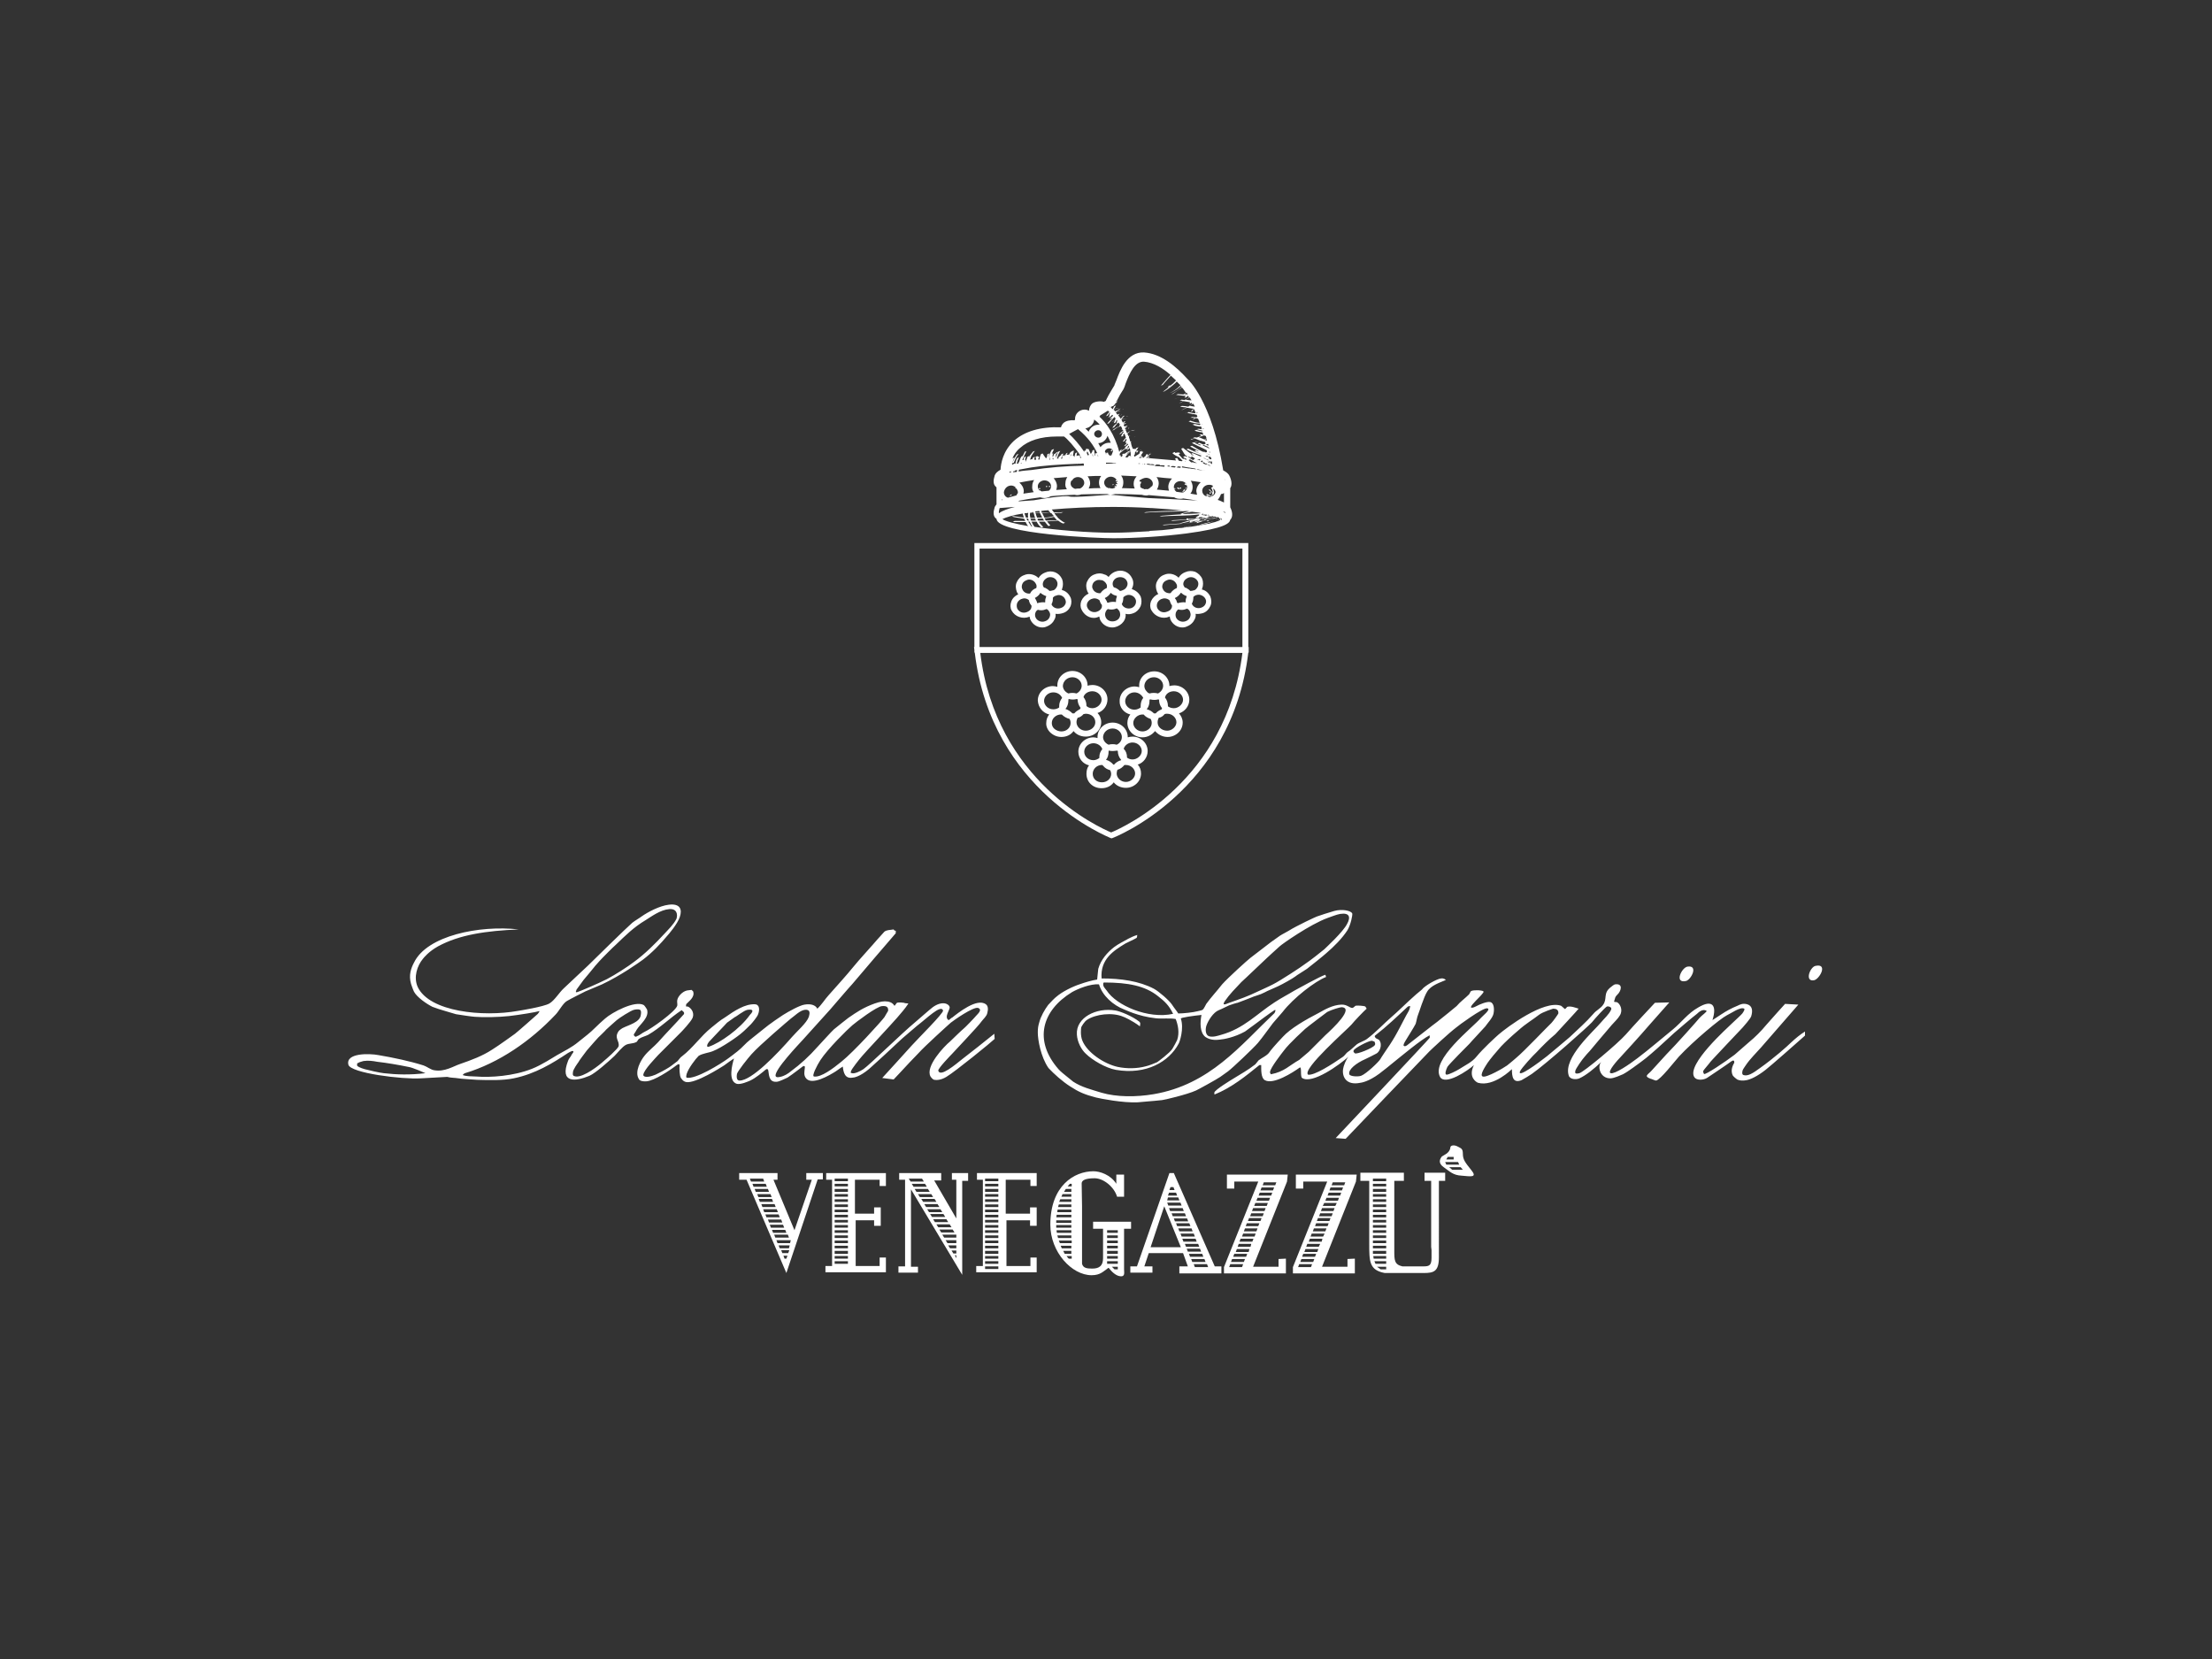 <svg xmlns="http://www.w3.org/2000/svg" xmlns:xlink="http://www.w3.org/1999/xlink" id="Livello_1" x="0px" y="0px" viewBox="0 0 600 450" style="enable-background:new 0 0 600 450;" xml:space="preserve"><rect x="0" y="0" width="600" height="450" fill="#333333" stroke="none"/><style type="text/css">	.st0{fill:#FFFFFF;}</style><g>	<g>		<path class="st0" d="M319.4,126.7C319.4,126.7,319.4,126.7,319.4,126.7C319.3,126.7,319.3,126.7,319.4,126.7c-0.1,0-0.1,0-0.1,0   H319.4z"></path>		<path class="st0" d="M306.1,112.8c-0.2,0.1-0.5,0.1-0.7,0.2c0.1,0,0.1,0,0.2,0L306.1,112.8z"></path>		<path class="st0" d="M304.5,111.1c0.1,0,0.1,0,0.2-0.1C304.6,111,304.6,111,304.5,111.1z"></path>		<path class="st0" d="M304.8,111c-0.2,0.1-0.3,0.1-0.5,0.2c0,0,0,0,0,0L304.8,111z"></path>		<path class="st0" d="M308.3,121.6c0.1,0,0.2-0.1,0.2-0.1C308.4,121.5,308.3,121.5,308.3,121.6z"></path>		<path class="st0" d="M308.7,121.5c-0.2,0-0.4,0.1-0.5,0.1c0,0-0.1,0-0.1,0.1L308.7,121.5z"></path>		<path class="st0" d="M324.5,113.8C324.5,113.8,324.5,113.8,324.5,113.8c-0.2,0.1-0.3,0.1-0.5,0.2L324.5,113.8z"></path>		<path class="st0" d="M324.1,118.9L324.1,118.9C324.2,118.9,324.2,118.9,324.1,118.9z"></path>		<path class="st0" d="M323.7,119.2C323.6,119.2,323.6,119.2,323.7,119.2C323.6,119.2,323.6,119.2,323.7,119.2z"></path>		<path class="st0" d="M323.4,120.4c0.2-0.1,0.5-0.2,0.7-0.2c0,0-0.1,0-0.1,0L323.4,120.4z"></path>		<path class="st0" d="M316.7,105.1l0.5-0.2c0.1-0.3,0.3-0.4,0.5-0.5C317.3,104.5,316.9,104.7,316.7,105.1z"></path>		<path class="st0" d="M297.7,199.9c0,0.1,0,0.2,0,0.3c-0.4-0.1-0.7-0.2-1.1-0.2c-2.2,0-4.1,1.7-4.1,3.9c0,1.8,1.2,3.3,2.9,3.7   c-0.5,0.6-0.7,1.4-0.7,2.3c0,2.2,1.7,3.9,4.1,3.9c1.4,0,2.6-0.6,3.3-1.6c0.7,0.9,1.9,1.5,3.3,1.5c2.2,0,4.1-1.7,4.1-3.9   c0-0.9-0.3-1.8-0.9-2.4c1.6-0.5,2.7-2,2.7-3.7c0-2.1-1.8-3.9-4.1-3.9c-0.5,0-0.9,0.1-1.3,0.2c0,0,0-0.1,0-0.1   c0-2.1-1.8-3.9-4.1-3.9S297.7,197.8,297.7,199.9z M302.2,207.4c-0.1,0-0.1,0-0.2,0c-0.5-0.6-1.2-1.1-2-1.3   c0.5-0.6,0.7-1.4,0.7-2.2c0-0.1,0-0.1,0-0.2c0,0,0.1-0.1,0.1-0.1c0.7,0.2,1.5,0.1,2.2,0c0.1,0,0.1,0.1,0.2,0.1   c0,0.9,0.3,1.7,0.9,2.4c0,0,0,0,0,0.1C303.3,206.4,302.6,206.9,302.2,207.4z M307.2,201.4c1.4,0,2.5,1.1,2.5,2.3s-1.2,2.3-2.5,2.3   c-0.6,0-1.1-0.2-1.5-0.5c0,0,0-0.1,0-0.1c0-0.9-0.3-1.7-0.9-2.3C305.1,202.1,306.1,201.4,307.2,201.4z M305,207.5   c0.1,0,0.3,0,0.4,0c1.4,0,2.5,1.1,2.5,2.3s-1.2,2.3-2.5,2.3c-1.4,0-2.5-1.1-2.5-2.3c0-0.4,0.1-0.7,0.2-1   C303.9,208.6,304.5,208.1,305,207.5z M301.8,197.6c1.4,0,2.5,1.1,2.5,2.3c0,0.9-0.5,1.7-1.4,2.1c-0.7-0.2-1.5-0.2-2.2,0   c-0.9-0.4-1.5-1.2-1.5-2.1C299.3,198.6,300.4,197.6,301.8,197.6z M301.1,208.9c0.2,0.3,0.3,0.7,0.3,1c0,1.3-1.1,2.3-2.5,2.3   c-1.5,0-2.5-1-2.5-2.3c0-1.3,1.1-2.4,2.5-2.4c0,0,0.1,0,0.1,0c0.1,0.1,0.2,0.2,0.3,0.3C299.7,208.3,300.3,208.7,301.1,208.9z    M298.2,205.3c0,0.1,0,0.2,0,0.3c-0.4,0.3-1,0.6-1.6,0.6c-1.4,0-2.5-1-2.5-2.3c0-1.3,1.2-2.3,2.5-2.3c1.1,0,2.1,0.7,2.4,1.6   C298.5,203.8,298.2,204.5,298.2,205.3z"></path>		<path class="st0" d="M284.6,193.8c-0.5,0.6-0.8,1.4-0.8,2.2c-0.1,0.9,0.3,1.9,1,2.6c0.8,0.8,1.9,1.3,3.1,1.3   c1.4,0,2.6-0.6,3.3-1.6c0.7,0.9,1.9,1.5,3.3,1.5c2.3,0,4.2-1.7,4.2-3.9c0-1-0.4-1.9-1-2.5c1.6-0.5,2.7-2,2.7-3.7   c0-2.1-1.8-3.9-4.1-3.9c-0.5,0-0.9,0.1-1.3,0.2c0,0,0-0.1,0-0.1c0-2.1-1.8-3.9-4.1-3.9c-2.2,0-4.1,1.7-4.1,3.9c0,0.1,0,0.3,0,0.4   c-0.4-0.1-0.8-0.2-1.2-0.2c-2.2,0-4.1,1.7-4.1,3.9C281.6,191.9,282.9,193.4,284.6,193.8z M291.4,193.5c-0.1,0-0.3,0-0.5,0   c-0.5-0.5-1.2-1-1.9-1.2c0.5-0.6,0.8-1.4,0.8-2.3c0-0.1,0-0.2,0-0.3c0,0,0.1,0,0.1-0.1c0.7,0.2,1.5,0.2,2.2,0   c0.1,0,0.1,0.1,0.2,0.1c0,0.9,0.3,1.6,0.8,2.3c0,0.1-0.1,0.2-0.1,0.3C292.3,192.7,291.8,193,291.4,193.5z M296.3,187.5   c1.4,0,2.5,1.1,2.5,2.3s-1.2,2.3-2.5,2.3c-0.6,0-1.2-0.2-1.6-0.6c0,0,0,0,0-0.1c0-0.9-0.3-1.7-0.8-2.3   C294.1,188.2,295.1,187.5,296.3,187.5z M293.9,193.7c0.2,0,0.4-0.1,0.6-0.1c1.5,0,2.6,1,2.6,2.3s-1.2,2.3-2.6,2.3   c-1.4,0-2.5-1.1-2.5-2.3c0-0.4,0.1-0.8,0.3-1.2C292.9,194.6,293.5,194.2,293.9,193.7z M290.9,183.7c1.4,0,2.5,1.1,2.5,2.3   c0,0.9-0.6,1.7-1.4,2.1c-0.7-0.2-1.5-0.2-2.2,0c-0.9-0.4-1.5-1.2-1.5-2.1C288.4,184.7,289.5,183.7,290.9,183.7z M290.1,195   c0.2,0.3,0.3,0.7,0.3,1.1c0,1.3-1.1,2.3-2.5,2.3c-0.7,0-1.5-0.3-2-0.8c-0.4-0.4-0.6-0.9-0.6-1.5c0-1.3,1.2-2.3,2.5-2.3   c0.1,0,0.1,0,0.2,0C288.6,194.4,289.3,194.8,290.1,195z M285.7,187.8c1.1,0,2,0.6,2.4,1.5c-0.5,0.6-0.8,1.4-0.8,2.2   c0,0.1,0,0.3,0,0.4c-0.4,0.3-1,0.5-1.6,0.5c-1.4,0-2.5-1.1-2.5-2.3S284.3,187.8,285.7,187.8z"></path>		<path class="st0" d="M338.6,175.5v-28.2h-74.3v28.2h-0.1l0.1,0.8v0.7h0.1c4.5,37.7,36.5,50.1,36.8,50.3l0.3,0.1l0.3-0.1   c0.3-0.1,32.3-12.5,36.8-50.3h0.1v-0.7V175.5L338.6,175.5z M301.4,225.8c-3.1-1.3-31.3-13.9-35.5-48.7h71.1   C332.7,211.9,304.5,224.5,301.4,225.8z M337,175.5h-71.3v-26.7H337V175.5z"></path>		<path class="st0" d="M279.2,167.3c0,0,0.1,0,0.1,0c0,0.3,0.1,0.6,0.2,0.8c0.6,1.3,1.9,2.1,3.2,2.1c0.5,0,0.9-0.1,1.3-0.3   c1-0.4,1.7-1.1,2.1-2c0.2-0.4,0.3-0.9,0.2-1.4c0.7,0.1,1.4,0,2-0.2c1-0.3,1.7-1,2.1-1.9c0.3-0.8,0.3-1.8-0.1-2.5   c-0.5-1-1.3-1.6-2.3-1.9c0-0.1,0.1-0.2,0.1-0.3c0.3-0.8,0.3-1.8,0-2.6c-0.8-1.8-2.8-2.6-4.6-1.8c-0.8,0.3-1.4,0.8-1.8,1.5   c-1-1-2.6-1.4-3.9-0.8c-0.9,0.3-1.6,1-2,1.9c-0.4,0.8-0.3,1.8,0,2.6c0.1,0.3,0.3,0.5,0.4,0.7c-0.9,0.4-1.6,1.1-1.9,2   c-0.3,0.8-0.3,1.7,0.1,2.4C275.3,167.3,277.4,168,279.2,167.3z M284.7,167.4c-0.2,0.5-0.6,0.9-1.2,1.1c-1,0.4-2.2-0.1-2.6-1   c-0.2-0.5-0.2-1,0-1.4c0.1-0.3,0.3-0.5,0.6-0.7c0.7,0.2,1.4,0.2,2.1-0.1c0.1,0,0.2-0.1,0.3-0.1c0.4,0.2,0.6,0.5,0.8,0.9   C284.9,166.5,284.9,166.9,284.7,167.4z M288.9,162.5L288.9,162.5c0.2,0.4,0.3,0.9,0.1,1.3c-0.2,0.5-0.6,0.9-1.2,1.1   c-1,0.4-2.2,0-2.6-1c0.1-0.1,0.2-0.3,0.2-0.4c0.2-0.5,0.2-1,0.2-1.4c0.2-0.2,0.4-0.4,0.7-0.5c0,0,0.1,0,0.1,0   C287.3,161.1,288.5,161.6,288.9,162.5z M283,157.8c0.2-0.5,0.6-0.8,1.1-1.1c1-0.4,2.2,0,2.6,1l0,0c0.2,0.4,0.2,0.9,0,1.4   c-0.2,0.4-0.5,0.8-0.9,1c0,0-0.1,0-0.1,0c-0.3,0.1-0.7,0.2-1,0.2c-0.3-0.3-0.7-0.6-1.1-0.8c-0.1-0.1-0.3-0.1-0.4-0.1   c-0.1-0.1-0.1-0.2-0.2-0.3C282.8,158.7,282.8,158.2,283,157.8z M282.2,160.8C282.3,160.8,282.3,160.8,282.2,160.8   c0.5,0.4,1,0.7,1.6,0.9c0,0,0,0.1,0,0.1c-0.1,0.1-0.1,0.2-0.1,0.3c-0.2,0.4-0.2,0.8-0.2,1.3c-0.7-0.1-1.4,0-2.1,0.2   c0,0-0.1,0-0.1-0.1c0-0.2-0.1-0.4-0.2-0.6l0,0c-0.1-0.3-0.3-0.5-0.4-0.7C281.3,161.9,281.9,161.4,282.2,160.8z M277.3,158.4   c0.2-0.5,0.6-0.8,1.1-1c0.2-0.1,0.5-0.2,0.7-0.2c0.8,0,1.5,0.4,1.9,1.2c0.2,0.3,0.2,0.7,0.1,1.1c0,0,0,0,0,0   c-0.8,0.3-1.4,0.8-1.7,1.5c-1,0.1-1.8-0.4-2.1-1.2C277.1,159.4,277.1,158.9,277.3,158.4z M275.9,163.6c0.2-0.5,0.6-0.9,1.1-1.1   c0.3-0.1,0.6-0.2,0.8-0.2c0.5,0,1,0.2,1.3,0.5c0,0.2,0.1,0.5,0.2,0.7c0.1,0.3,0.3,0.5,0.5,0.8c0,0.2,0,0.4-0.1,0.7   c-0.2,0.5-0.6,0.8-1.1,1c-1.2,0.5-2.3-0.1-2.7-1C275.7,164.4,275.8,163.9,275.9,163.6z"></path>		<path class="st0" d="M298,167.3c0.1,0,0.2,0,0.2-0.1c0,0.3,0.1,0.6,0.2,0.9c0.6,1.3,1.9,2.1,3.3,2.1c0.5,0,0.9-0.1,1.4-0.3   c0.9-0.4,1.6-1,2-1.9c0.2-0.5,0.3-1,0.2-1.5c0.7,0.2,1.5,0.1,2.2-0.2c0.8-0.3,1.5-1,1.9-1.9c0.3-0.8,0.3-1.8,0-2.6l0,0   c-0.5-1-1.4-1.7-2.4-2c0-0.1,0.1-0.2,0.1-0.3c0.4-0.8,0.4-1.8,0-2.6c-0.8-1.8-2.8-2.6-4.7-1.8c-0.7,0.3-1.3,0.8-1.7,1.4   c-0.3-0.3-0.7-0.6-1.2-0.7c-0.9-0.4-1.9-0.3-2.6,0c-0.9,0.3-1.6,1-2,1.9c-0.4,0.8-0.3,1.8,0,2.6c0.1,0.2,0.2,0.5,0.4,0.7   c0,0,0,0,0,0c-0.9,0.4-1.6,1.1-2,2c-0.3,0.8-0.3,1.7,0.1,2.4C294.3,167.3,296.4,168.1,298,167.3z M303.7,167.4   c-0.2,0.5-0.6,0.8-1.1,1c-1.1,0.4-2.3,0-2.7-1c-0.2-0.5-0.2-1,0-1.4c0.1-0.3,0.3-0.6,0.6-0.8c0.7,0.2,1.5,0.2,2.2-0.1   c0.1,0,0.1-0.1,0.2-0.1c0.3,0.2,0.6,0.5,0.8,0.9C303.9,166.5,303.9,167,303.7,167.4z M308,162.5c0.2,0.4,0.2,0.9,0,1.4   c-0.2,0.5-0.6,0.8-1,1c-1,0.4-2.3,0-2.7-1c0,0,0,0,0-0.1c0.3-0.5,0.4-1.1,0.4-1.8c0.2-0.2,0.5-0.4,0.8-0.5   C306.4,161.1,307.6,161.6,308,162.5z M301.9,157.8c0.2-0.5,0.6-0.9,1.1-1.1c1.1-0.4,2.3,0,2.7,1l0,0c0.2,0.4,0.2,0.9,0,1.3   c-0.2,0.5-0.6,0.9-1.2,1.1c-0.2,0.1-0.5,0.2-0.7,0.2c-0.3-0.3-0.7-0.6-1.1-0.8c-0.2-0.1-0.4-0.1-0.6-0.2c0-0.1-0.1-0.2-0.1-0.2   C301.7,158.6,301.8,158.1,301.9,157.8z M301.3,160.8c0.3,0.3,0.7,0.6,1.2,0.7c0.2,0.1,0.4,0.1,0.5,0.2c0,0,0,0,0,0   c-0.1,0.1-0.1,0.2-0.1,0.3c-0.2,0.4-0.2,0.9-0.2,1.3c-0.7-0.1-1.4-0.1-2.2,0.2c-0.1,0-0.1-0.1-0.2-0.1c0-0.2-0.1-0.4-0.2-0.5l0,0   c-0.1-0.2-0.2-0.4-0.4-0.6c0,0,0,0,0-0.1C300.4,161.9,300.9,161.4,301.3,160.8z M296.4,158.4c0.2-0.5,0.6-0.8,1.1-1   c0.2-0.1,0.4-0.1,0.7-0.1c0.3,0,0.5,0.1,0.8,0.1c0.5,0.2,0.9,0.6,1.1,1v0c0.2,0.3,0.2,0.7,0.1,1.1c-0.7,0.3-1.3,0.8-1.7,1.4   c-0.9,0.1-1.8-0.4-2.1-1.2C296.2,159.4,296.2,158.9,296.4,158.4z M294.9,163.6c0.2-0.5,0.6-0.9,1.1-1.1c0.3-0.1,0.6-0.2,0.8-0.2   c0.6,0,1.1,0.2,1.5,0.6c0,0.2,0.1,0.4,0.2,0.6c0.1,0.2,0.2,0.4,0.4,0.6c0,0.3,0,0.6-0.1,0.8c-0.2,0.4-0.6,0.8-1.2,1   c-1,0.4-2.2-0.1-2.6-1C294.7,164.4,294.8,163.9,294.9,163.6z"></path>		<path class="st0" d="M306.6,193.8c-0.5,0.6-0.8,1.4-0.8,2.3c0,2.1,1.8,3.9,4.1,3.9c1.4,0,2.6-0.7,3.4-1.7c0.1,0.1,0.2,0.2,0.3,0.3   c0.8,0.8,1.9,1.3,3.1,1.3c2.2,0,4.1-1.7,4.1-3.9c0-1-0.4-1.8-1-2.5c1.6-0.5,2.8-2,2.8-3.7c0-2.1-1.8-3.9-4.1-3.9   c-0.5,0-0.9,0.1-1.3,0.2c0,0,0-0.1,0-0.1c0-2.1-1.8-3.9-4.1-3.9c-2.3,0-4.1,1.7-4.1,3.8c0,0.2,0,0.3,0,0.5   c-0.4-0.1-0.8-0.2-1.2-0.2c-2.2,0-4.1,1.7-4.1,3.9C303.6,191.9,304.9,193.4,306.6,193.8z M313.5,193.5c-0.2,0-0.4,0-0.5,0   c-0.5-0.5-1.1-0.9-1.9-1.1c0,0,0,0,0-0.1c0.5-0.6,0.7-1.4,0.7-2.2c0-0.1,0-0.2,0-0.3c0.1,0,0.1-0.1,0.2-0.1c0.7,0.2,1.5,0.2,2.2,0   c0.1,0,0.1,0.1,0.2,0.1c0,0.8,0.2,1.6,0.8,2.3c0,0.1-0.1,0.2-0.1,0.3C314.4,192.7,313.9,193,313.5,193.5z M318.4,187.5   c1.4,0,2.5,1.1,2.5,2.3s-1.2,2.3-2.5,2.3c-0.6,0-1.2-0.2-1.6-0.5c0,0,0-0.1,0-0.1c0-0.9-0.3-1.7-0.8-2.3   C316.2,188.2,317.2,187.5,318.4,187.5z M315.9,193.7c0.2-0.1,0.4-0.1,0.7-0.1c1.4,0,2.5,1.1,2.5,2.3s-1.2,2.3-2.5,2.3   c-0.8,0-1.5-0.3-2-0.8c-0.4-0.4-0.6-0.9-0.6-1.5c0-0.4,0.1-0.8,0.3-1.2C315,194.6,315.5,194.2,315.9,193.7z M313,183.7   c1.4,0,2.5,1.1,2.5,2.3c0,0.9-0.6,1.7-1.4,2.1c-0.7-0.2-1.6-0.2-2.3,0c-0.3-0.1-0.6-0.3-0.8-0.6c-0.4-0.4-0.6-0.9-0.6-1.5   C310.5,184.7,311.6,183.7,313,183.7z M310.2,193.8c0.5,0.6,1.2,1,1.9,1.2c0.2,0.3,0.3,0.7,0.3,1.1c0,1.3-1.2,2.3-2.5,2.3   c-1.4,0-2.5-1.1-2.5-2.3s1.2-2.3,2.5-2.3C310,193.8,310.1,193.8,310.2,193.8z M307.7,187.8c1.1,0,2,0.7,2.4,1.5   c-0.5,0.6-0.7,1.4-0.7,2.2c0,0.1,0,0.3,0,0.4c-0.4,0.3-1,0.6-1.7,0.6c-1.4,0-2.5-1.1-2.5-2.3S306.3,187.8,307.7,187.8z"></path>		<path class="st0" d="M317.1,167.3c0.1,0,0.1-0.1,0.2-0.1c0,0.3,0.1,0.6,0.2,0.9c0.6,1.3,1.9,2.1,3.2,2.1c0.5,0,0.9-0.1,1.3-0.3   c1-0.4,1.7-1.1,2.1-2c0.2-0.4,0.3-0.9,0.2-1.4c0.6,0.1,1.3,0,2-0.2c0.9-0.3,1.6-1,2-1.9c0.4-0.8,0.3-1.8,0-2.6l0,0   c-0.5-1-1.3-1.7-2.3-1.9c0-0.1,0.1-0.2,0.1-0.3c0.3-0.8,0.3-1.8,0-2.6c-0.4-0.9-1.1-1.5-1.9-1.9c-0.9-0.3-1.8-0.3-2.7,0.1   c-0.8,0.3-1.4,0.8-1.8,1.5c-1-1-2.6-1.4-3.9-0.8c-0.9,0.3-1.6,1-2,1.9c-0.4,0.8-0.3,1.8,0,2.6c0.1,0.2,0.2,0.5,0.4,0.7   c0,0,0,0,0,0c-0.9,0.4-1.6,1.1-2,2c-0.3,0.8-0.3,1.7,0.1,2.4C313.3,167.3,315.4,168,317.1,167.3z M322.8,167.4   c-0.2,0.5-0.6,0.9-1.2,1.1c-1,0.4-2.2-0.1-2.6-1c-0.3-0.8-0.1-1.7,0.6-2.2c0.7,0.2,1.4,0.2,2.1-0.1c0.1,0,0.2-0.1,0.3-0.1   c0.4,0.2,0.7,0.5,0.8,0.9C323,166.5,323,166.9,322.8,167.4z M327,162.5c0.2,0.4,0.2,0.9,0,1.3c-0.2,0.5-0.6,0.8-1.1,1   c-1,0.4-2.2,0-2.6-1c0,0,0,0,0-0.1c0.3-0.5,0.4-1.1,0.4-1.8c0.2-0.2,0.5-0.4,0.8-0.5c0,0,0.1,0,0.1,0   C325.4,161.1,326.6,161.6,327,162.5z M321.1,157.8c0.2-0.5,0.6-0.8,1.2-1.1c0.5-0.2,1-0.2,1.5,0c0.5,0.2,0.9,0.6,1.1,1l0,0   c0.2,0.4,0.2,0.9,0,1.4c-0.2,0.4-0.5,0.8-0.9,1c0,0-0.1,0-0.1,0c-0.3,0.1-0.7,0.2-1,0.2c-0.3-0.3-0.7-0.6-1.1-0.8   c-0.1-0.1-0.3-0.1-0.4-0.1c-0.1-0.1-0.1-0.2-0.2-0.3C320.9,158.7,320.9,158.2,321.1,157.8z M320.3,160.8c0,0,0.1,0,0.1,0   c0.4,0.4,0.9,0.7,1.5,0.9c0,0,0,0.1,0,0.1c-0.1,0.1-0.1,0.2-0.1,0.3c-0.2,0.4-0.2,0.8-0.2,1.3c-0.7-0.1-1.4,0-2.1,0.2   c-0.1,0-0.1-0.1-0.2-0.1c-0.1-0.2-0.1-0.4-0.2-0.6c-0.1-0.2-0.2-0.4-0.4-0.6c0,0,0,0,0-0.1C319.4,161.9,319.9,161.4,320.3,160.8z    M315.4,158.4c0.2-0.5,0.6-0.8,1.1-1c0.2-0.1,0.5-0.2,0.7-0.2c0.8,0,1.5,0.4,1.9,1.2l0,0c0.2,0.3,0.2,0.7,0.1,1.1   c-0.7,0.3-1.3,0.8-1.7,1.4c-1,0.1-1.8-0.4-2.1-1.2C315.2,159.4,315.2,158.9,315.4,158.4z M313.9,163.6c0.2-0.5,0.6-0.9,1.1-1.1   c0.3-0.1,0.6-0.2,0.8-0.2c0.6,0,1.1,0.2,1.5,0.6c0,0.2,0.1,0.4,0.2,0.6c0.1,0.3,0.2,0.5,0.4,0.7c0,0.2,0,0.5-0.1,0.7   c-0.2,0.5-0.6,0.8-1.2,1c-1.2,0.5-2.3-0.1-2.7-1C313.7,164.4,313.8,163.9,313.9,163.6z"></path>		<path class="st0" d="M330.2,140.7c-0.1,0-0.2,0-0.3,0c0,0.1,0,0.1,0,0.1C330,140.8,330.1,140.8,330.2,140.7z"></path>		<path class="st0" d="M328.2,141.6c0.1,0,0.1,0,0.2,0C328.3,141.6,328.3,141.6,328.2,141.6z"></path>		<path class="st0" d="M329.1,141.3l-0.5,0.2c0,0-0.1,0.1-0.2,0.1c-0.1,0-0.2,0-0.2,0.1c0,0,0,0,0-0.1c-0.9,0.3-1.9,0.4-2.8,0.8   c0,0-0.1,0.1-0.1,0.1C326.6,142.1,327.9,142,329.1,141.3z"></path>		<path class="st0" d="M325.4,142.4C325.4,142.4,325.4,142.4,325.4,142.4c-0.1,0-0.2,0.1-0.3,0.1c0,0,0,0,0,0   C325.2,142.5,325.3,142.4,325.4,142.4z"></path>		<path class="st0" d="M325.3,142.5c0,0-0.1,0-0.1,0C325.3,142.5,325.3,142.5,325.3,142.5z"></path>		<path class="st0" d="M325.2,142.4c0,0,0.1,0,0.1,0C325.2,142.4,325.2,142.4,325.2,142.4z"></path>		<path class="st0" d="M325.2,142.4c-0.1,0-0.1,0.1-0.3,0.1l-0.5,0.2C324.6,142.6,324.9,142.6,325.2,142.4   C325.1,142.5,325.2,142.5,325.2,142.4z"></path>		<path class="st0" d="M330.9,141C330.8,141,330.8,141,330.9,141C330.8,141,330.8,141,330.9,141C330.8,141,330.8,141,330.9,141z"></path>		<path class="st0" d="M330.8,141c-0.2,0-0.3,0-0.5,0.1C330.5,141.1,330.6,141.1,330.8,141z"></path>		<path class="st0" d="M320.8,139.3c0,0-0.1,0-0.1,0C320.8,139.3,320.8,139.3,320.8,139.3z"></path>		<path class="st0" d="M320.9,139.2C320.9,139.2,320.9,139.2,320.9,139.2C320.9,139.2,320.9,139.2,320.9,139.2   C320.9,139.2,320.9,139.2,320.9,139.2z"></path>		<path class="st0" d="M324.7,140.8C324.7,140.8,324.6,140.8,324.7,140.8C324.6,140.8,324.6,140.8,324.7,140.8   C324.6,140.8,324.6,140.8,324.7,140.8z"></path>		<path class="st0" d="M321.5,143c0.1,0,0.3-0.1,0.4-0.1c0,0,0,0,0,0c-0.1,0-0.1,0-0.2,0C321.6,143,321.6,143,321.5,143z"></path>		<path class="st0" d="M321.8,142.9c0,0-0.1,0-0.1,0C321.7,142.9,321.7,142.9,321.8,142.9C321.7,142.9,321.8,142.9,321.8,142.9z"></path>		<path class="st0" d="M321.6,142.9c-0.2,0-0.4,0.1-0.6,0.2C321.2,143.1,321.4,143.1,321.6,142.9c-0.1,0.1-0.1,0.1-0.1,0.1   C321.5,143,321.6,142.9,321.6,142.9z"></path>		<path class="st0" d="M321.6,143c0.1,0,0.2,0,0.3-0.1c0,0,0,0,0,0C321.8,142.9,321.7,143,321.6,143z"></path>		<path class="st0" d="M322.7,142.7L322.7,142.7c0.1,0,0.2,0,0.3-0.1c0,0,0,0,0,0c0.1,0,0.1-0.1,0.2-0.1L322.7,142.7   c0.1,0,0.1,0,0.1,0C322.8,142.7,322.7,142.7,322.7,142.7z"></path>		<path class="st0" d="M322.2,142.8c0,0,0.1,0,0.1,0C322.2,142.8,322.2,142.8,322.2,142.8z"></path>		<path class="st0" d="M321.9,142.9L321.9,142.9c0.1,0,0.2,0,0.2-0.1c0,0,0,0,0,0c-0.1,0-0.3,0-0.4,0.1   C321.8,142.9,321.9,142.9,321.9,142.9z"></path>		<path class="st0" d="M322.1,142.9c0.1,0,0.1,0,0.1,0c0.2-0.1,0.3-0.1,0.5-0.2l0,0c-0.2,0-0.3,0.1-0.5,0.2c0,0,0,0,0,0   C322.2,142.8,322.2,142.8,322.1,142.9C322.1,142.9,322.1,142.9,322.1,142.9z"></path>		<polygon class="st0" points="311.9,137.9 311.9,137.9 311.9,137.9   "></polygon>		<path class="st0" d="M283.9,131.8c-0.2,0-0.2,0.1-0.2,0.2c0,0.1,0.1,0.1,0.2,0.1c0.1,0,0.2-0.1,0.2-0.1   C284.1,131.9,284,131.8,283.9,131.8z"></path>		<path class="st0" d="M284.9,132c0-0.1-0.1-0.2-0.2-0.2c-0.2,0-0.2,0.1-0.2,0.2c0,0.1,0.1,0.1,0.2,0.1   C284.8,132.1,284.9,132,284.9,132z"></path>		<path class="st0" d="M282,132.4c-0.1,0-0.2,0-0.2,0.1c0,0.1,0,0.2,0.2,0.2c0.1,0,0.2-0.1,0.2-0.2   C282.2,132.4,282.1,132.4,282,132.4z"></path>		<path class="st0" d="M302.8,130.6c0.1,0,0.2,0,0.2-0.2c0-0.1-0.1-0.2-0.2-0.2c-0.1,0-0.2,0.1-0.2,0.2   C302.6,130.5,302.7,130.6,302.8,130.6z"></path>		<path class="st0" d="M302.8,130.9c0,0.1,0.1,0.2,0.2,0.2c0.1,0,0.2-0.1,0.2-0.2c0-0.1-0.1-0.2-0.2-0.2   C302.8,130.8,302.8,130.9,302.8,130.9z"></path>		<path class="st0" d="M300.6,132.3C300.6,132.4,300.7,132.4,300.6,132.3C300.7,132.4,300.6,132.4,300.6,132.3z"></path>		<path class="st0" d="M301.2,132.3c-0.2,0-0.3,0.1-0.5,0.1c0.1,0,0.1,0,0.2,0L301.2,132.3z"></path>		<path class="st0" d="M301.7,131.6l0.3-0.1c0,0,0.1-0.1,0.1-0.2l-0.3,0.1C301.8,131.4,301.7,131.5,301.7,131.6z"></path>		<path class="st0" d="M321.9,132.2l-0.3,0.1c0,0.1-0.1,0.1-0.1,0.2l0.3-0.1C321.8,132.3,321.9,132.2,321.9,132.2z"></path>		<path class="st0" d="M318.7,132.4c-0.1,0-0.2,0-0.2,0.1c0,0.1,0.1,0.2,0.2,0.2c0.1,0,0.1-0.1,0.1-0.2   C318.8,132.4,318.7,132.4,318.7,132.4z"></path>		<path class="st0" d="M319.8,132.4c0,0-0.1,0-0.1,0c0,0,0,0,0,0c0-0.1-0.1-0.2-0.2-0.2c-0.1,0-0.2,0.1-0.2,0.2   c0,0.1,0.1,0.2,0.2,0.2c0,0,0.1,0,0.1-0.1c0,0.1,0.1,0.2,0.2,0.2c0.1,0,0.2-0.1,0.2-0.2C320,132.4,319.9,132.4,319.8,132.4z"></path>		<path class="st0" d="M320.2,132.2c-0.1,0-0.2,0.1-0.2,0.2c0,0.1,0.1,0.2,0.2,0.2c0.1,0,0.2-0.1,0.2-0.2   C320.4,132.3,320.3,132.2,320.2,132.2z"></path>		<path class="st0" d="M321.1,133.3C321.1,133.3,321.2,133.3,321.1,133.3c0.2-0.1,0.3-0.2,0.4-0.3l-0.2,0.1c0,0,0,0,0-0.1   c0.1-0.1,0.2-0.3,0.3-0.4l-0.3,0.1c0,0,0,0,0,0.1l-0.2,0c-0.1,0.1-0.1,0.3-0.2,0.4c-0.1,0.1-0.2,0.2-0.3,0.3h0.1   c0.1,0,0.1-0.1,0.2-0.1C320.9,133.4,321,133.3,321.1,133.3z"></path>		<path class="st0" d="M328.3,133.9c0.1,0,0.2-0.1,0.2-0.2c0-0.1-0.1-0.2-0.2-0.2c-0.2,0.1-0.2,0.1-0.2,0.2   C328.1,133.8,328.1,133.9,328.3,133.9z"></path>		<path class="st0" d="M274,134.4c0.1,0,0.1,0,0.2,0c-0.1,0.1-0.3,0.1-0.4,0.2l-0.3,0.1c0.2,0,0.4-0.1,0.5-0.1h-0.1   c0.3-0.1,0.5-0.3,0.6-0.5l-0.4,0.1C274,134.3,274,134.3,274,134.4z"></path>		<path class="st0" d="M301.5,122.4c0.1,0,0.2-0.1,0.2-0.2c0-0.1,0-0.2-0.2-0.2c-0.1,0.1-0.2,0.1-0.2,0.2   C301.3,122.3,301.4,122.4,301.5,122.4z"></path>	</g>	<path class="st0" d="M169.7,279.5c-0.3,0.3-0.5,0.7-0.8,1c0-0.2-0.4,0.8-0.2,0.9c0.2,0.2,0.4,0.2,0.4,0.2c0.4-0.3,1.2-0.8,1.4-1.3  c0.1-0.2,0.2-0.6,0-0.8C170.2,279.5,169.8,279.6,169.7,279.5"></path>	<path class="st0" d="M492.4,262c3.6-0.8,1.1,3.7-0.4,3.9C489.5,266.3,490.9,262.4,492.4,262"></path>	<path class="st0" d="M457.7,262.2c3.1-0.5,1,3.6-0.4,3.9C454.1,266.8,456.1,262.5,457.7,262.2"></path>	<path class="st0" d="M372.1,282.3c-0.9,0-4.7,2-4.9,2.6c-0.1,0.2-0.2,0.4,0.3,0.8c0.4,0.4,4.9-1.4,5.4-2.2c0.3-0.5-0.1-0.7,0-0.9  C372.5,282.4,372.5,282.4,372.1,282.3 M421.3,273.6c0,0-2.9,0.9-3.9,1.7c-0.3,0.2-1.3,1-1.5,1.1c-0.5,0.3-1.8,1.3-2.1,1.5  c-0.8,0.5-5.9,4.9-7.3,6.7c-0.4,0.4-2.4,2.8-3,3.7c-0.5,0.8-2.3,3.4-1.3,3.7c1,0.4,5.8-2.4,6.6-3c0.5-0.4,2.1-1.7,2.4-2  c2.2-1.8,8.8-8.8,9.6-9.5c0.5-0.5,1.9-2.5,1.9-2.6C422.8,273.9,422.1,273.6,421.3,273.6 M363.9,273.2c-0.4,0-2.8,0.7-3.9,1.3  c0,0-5.2,3.9-6,4.6c-0.2,0.2-4.3,3.9-5.7,5.8c-0.7,0.9-3.6,4.6-3.8,5.8c-0.1,0.4,0.2,0.5,0.2,0.7c3.7-0.7,5-2.4,7.7-3.9  c0,0,1.8-1.5,2.6-2.2c0.2-0.2,3.2-3.2,4.5-4.5C361.6,278.9,367.4,273.4,363.9,273.2 M381.9,273c-2.9,2.7-5.7,5.4-8.8,7.8  c-0.4,0.3-0.1,0.5,0,0.7s0.8,0.4,1,0.6c1,1.3,0.1,3.3-0.8,3.7c-0.6,0.3-2.3,1.2-3,1.5c-2.3,1-4.7,2.8-4.3,4.1  c0.2,0.6,2.4,0.7,3.2,0.4c1.4-0.5,4.9-3.9,5.2-4.5c0.2-0.4,1.9-2.9,2.1-3.2c0.4-0.5,2-3.1,2.4-3.9c0.8-1.4,2.7-5.2,3-5.6  c0.4-0.6,0.6-1.4,0.6-1.7C382.3,272.8,381.9,273.1,381.9,273 M390.9,265.4c0.8-0.1,1.1,0.3,1.3,0.4c-1.8,0.8-4.1,1.5-5.1,3.2  c-0.9,1.4-2.2,5.7-2.4,6.1c-0.4,1-0.4,1.6-0.7,2.6c-0.2,0.5-2.7,4.5-2.7,4.5c-0.3,0.5-0.8,1.3-0.5,1.5s0.6,0,0.9-0.2s8-6.3,8.1-6.3  c1.5-1.2,5-4,5.3-4.3c1-1.2,2.3-2.1,3.4-3.2c0.1-0.1,0.4-0.9,0.6-0.9c0.4-0.2,1.2-0.2,1.9-0.2c2,0.2,1.5,0.4,0.8,1.3  c-0.3,0.4-2.6,2.5-2.8,3.2c-0.1,0.2,0.2,0.5,1.5-0.2c0.7-0.4,2.8-1.3,3.7-1.1c1,0.2,1.2,1.8,0.9,3.2c-0.3,1.2-1.6,2.5-2.2,3.4  c-0.5,0.6-4.2,4.5-4.3,4.7c-0.1,0.1-5.7,5.7-6,6.3c-0.4,0.8-0.8,2.1-0.2,2.1c0.6,0,2.6-1,3.4-1.5c1.7-1.1,3.5-1.9,4.7-3.4  c1.7-2.1,5.2-5.3,6-6c2.2-1.9,12.2-9.4,16.9-7.8c0.1,0,0.9,0.8,1.1,0.9c0.1,0,0.5-0.5,0.6-0.6c1-0.3,2.4,0.3,3.1,0.5  c0,0.1-6.2,6.8-6.3,6.9c-1.6,1.3-3.6,3.3-5.1,4.9c-0.9,0.8-4.1,4.3-4.5,5.2c-0.8,2,5-2.3,7.3-4.1c1.2-1,5.3-4.4,6.2-5.2  c2.2-2.1,4.4-4,6.4-6.3c0.7-0.9,2-1.5,2.6-2.4c1.3-1.7-0.1-3.2,2.2-4.9c0.2-0.2,0.9-0.7,1.1-0.7c2.3-0.3,1.6,1.9,0.6,2.8  c-0.7,0.7-0.5,0.7-0.9,1.9c0.4,0.2,0.6,0,0.9,0.2c0.7,0.4,1.6,2,0.7,3.5c-0.5,0.9-1.6,1.9-2.2,2.6c-1.2,1.4-5.7,6.7-6,7.1  c-0.3,0.3-1.3,1.4-1.5,1.7c-0.4,0.4-2.4,3.2-2.4,3.7c-0.1,0.5-0.1,0.9,1.1,0.6s10.4-8,12.6-10.5c1.8-2.1,7.9-8.6,7.9-8.6l3.9-0.1  l-5.4,6.1c-2.2,2.6-7.7,8.6-7.9,8.8c-0.5,0.5-3.7,4-2.6,4.3s5.1-2.4,7.3-4.1c3.3-2.5,6.4-5.2,9.6-7.8c2.3-1.9,4.1-4.4,6.8-5.9  c3.8-2.3,5.2-0.7,3.9,3.4c0.2-0.1,1.8-1.2,2.3-1.5c1.5-1,2.8-1.7,4.5-2.4c0.8-0.4,1.5-0.7,2.6-0.4c1.4,0.4,1.6,1.7,1.1,3.3  c-0.2,0.6-2.1,2.8-2.3,3c-1,1-8,8.5-8.1,8.6c-0.2,0.2-1,1.1-1.1,1.3c-0.2,0.3-1.4,1.6-1.5,1.9c-0.1,0.4,0.3,0.9,0.2,0.8  c0.3,0.4,5.8-3.3,8.3-5.2c0.6-0.5,3.2-2.8,3.9-3.4c1.7-1.4,3.3-3,4.7-4.7c1.2-1.4,5.1-5.7,5.1-5.7l3.6,0.2c0,0-8.2,9.4-10.1,11.6  c-1.4,1.6-3,3.1-4.2,4.9c-0.2,0.3-0.7,1-0.8,1.3c-0.1,0.3-0.3,1.1,0.2,1.3c1.2,0.4,2.6-0.5,4.5-1.9c3.8-2.7,7.4-5.9,8.4-6.9  c1.3-1.2,2.5-2.2,3.8-3v1.1c-1.1,1-9.5,8.4-10.7,9.3c-2.3,1.8-4.1,2.6-5.2,2.8c-1,0.2-1.9,0.1-2.5-0.2c-0.2-0.1-1-0.8-1.2-1.1  c-0.5-1.1-0.3-2.2,0.4-3.4c0,0,0.2-1.1-0.8-0.4c-0.9,0.7-6.3,4.3-6.6,4.5c-1,0.6-2.8,0.7-3.4-0.2c-2.3-3.4,9.1-13.5,10.3-14.7  c0.4-0.4,2.5-2.3,2.7-2.6c0.2-0.3,0.8-1.1,0.5-1.3c-1-0.6-3.6,1.3-4.7,1.8c-1.8,0.9-9.1,7-13,11.2c-1,1.1-5.1,6.4-6.2,6.5  c-0.3,0-1.3-0.5-1.5-0.5c-1.9-0.7-0.7-1.1,0.2-2.1c1.4-1.5,2.7-3,4.1-4.5c2.5-2.5,8.8-9.6,9-9.9c0.5-0.6,2.1-1.7,1.9-1.9  c-1-0.7-2.2,0.4-2.6,0.8c-1.2,0.9-5.3,4.4-6.2,5.2c-0.5,0.4-4.5,4.2-6.2,5.6c-0.4,0.4-2.4,2-3,2.4c-0.3,0.2-3.3,2.5-4.7,3.2  c-0.5,0.2-2.4,1.1-3.4,1.1c-2.9,0-3.6-3.4-2.4-4.5c-2,1.9-4.2,3.7-6,4.5c-0.9,0.4-2.6,0.3-2.9-0.8c-1.5-4.8,6.8-12,8.7-14.3  c1-1.2,2.2-2.2,2.8-3.5c0.4-0.8-0.9-1-1.1-0.9c-0.4,0.1-3.4,3.4-4.1,4.3c-1.2,1.3-12.2,11.1-16.3,14c-0.4,0.3-2.4,1.5-2.8,1.7  c-2.3,0.9-2.6-0.9-2.6-3c0,0-4.9,4.9-9.2,3.7c-0.3-0.1-2.8-1.4-1.1-4.8c-1.5,1.4-7.8,5.7-9.2,3.2c-2.5-4.7,8.9-13.4,11.1-16  c0.4-0.5,2.9-2.4,1.7-2.6c-1.2-0.2-8,4.8-8.4,5.2c-2,1.5-6.8,6-7.3,6.5c-1.6,1.6-22.7,23.7-22.7,23.7l-2.7-0.2  c0,0,25.4-26.9,25.5-27.2c0.1-0.2-0.1-0.5,0-0.7c-2.5,1.3-7.7,5.7-8.5,6.3c-0.3,0.2-3.5,2.9-4.1,3.3c-3,2.5-5.3,3.2-6.2,3.3  c-3.8,0.8-5-1.6-4.7-3.7c0.1-0.8,0.8-2.7,1.5-3.4c-2.4,2.2-9.9,7.6-12.6,5.8c-0.6-0.4,0-3.3-0.7-2.8c-1.8,1.3-7.1,4.7-9.4,3.4  c-1.1-0.6-1-2.9-1-4.1h-0.5c-3.7,3-7.5,6.1-12.2,8c0.1-0.2-0.1-0.4,0-0.6c0.3-0.8,4.6-3.4,5.1-3.7c2.1-1.3,4.1-2.4,6-3.9  c0.3-0.3,0.6-0.8,0.9-1.1c0.9-0.7,2.4-1.3,3-2.3c0.1-0.2,1.5-1.9,3.6-4.1c2-2.2,6.1-4.6,9.8-6.5c1.6-0.9,3.7-2.1,6-2.2  c1.5-0.1,2.3,0.9,3,0.9c0.3,0,0.7-0.5,0.9-0.6c0.4-0.1,2.2,0,2.6,0.2c0.1,0,0.3,0.5,0.4,0.6c-0.7,0.6-3.4,3.4-4.1,4.3  c-1,1.2-13.5,12.1-11.8,13.6c1.7,0.3,6.5-2.8,9.4-4.8c0.5-0.3,0.9-1,1.3-1.3c0.7-0.4,2.1-1.8,2.5-2.1c0.8-0.6,2-0.9,2.8-1.5  c2.4-1.8,4.5-4.1,6.7-6c0.5-0.4,2-1.8,2.2-2c0.4-0.4,4.3-4.1,6-5.4C386.3,267.5,389.7,265.5,390.9,265.4"></path>	<path class="st0" d="M98.6,287.8c-0.5,0.1-0.9,0.3-1.3,0.4c0.3,0-0.4,0.2-0.4,0.2c0,0.2-0.1,0.6,0,0.7c0.5,0.5,2,0.9,2,0.9  c0.7,0.2,4.1,1,5.2,1.1c3.4,0.4,7.2,0.5,11.3,0c0,0-3.6-1.6-4.6-1.7c-2.9-0.6-5.9-1.1-8.5-1.4C101.3,287.8,99.9,287.6,98.6,287.8   M218.4,273.9c-1.4,0.1-3,1.8-3.9,2.4c-0.6,0.5-8.4,7.1-10.7,9.7c-0.9,1-3.7,4.5-3.9,5.3c-0.1,0.6-0.2,1.8,0.7,1.8  c3.3,0,10.1-7.1,14.3-11.9c1.2-1.4,3.9-3.7,4.5-5.4C219.7,274.8,219.8,273.8,218.4,273.9 M202.8,273.9c-1.1,0.2-3.1,1.9-3.5,2  l-2.1,1.5c-0.4,0.5-4.4,4.6-4.9,5.2s-0.8,1.6,0,1.3c3-1,8.4-4.8,11.1-8.6C203.8,274.9,205,273.6,202.8,273.9 M172,273.9  c-0.9,0.2-4,2.2-4.7,2.8c-0.5,0.4-2.8,2.5-2.9,2.6c-0.1,0.2-2.1,2.1-2.1,2.1c-0.2,0.2-0.8,0.9-1,1.1c-0.3,0.4-1.8,2-2.1,2.4  c-0.6,0.8-2.2,2.9-2.3,3.2c-0.2,0.3-1.5,2-1.5,2.8c-0.1,0.7,0,1,0.8,1.1c2.2,0.2,6.3-3,7.7-4.3c0.4-0.3,3.7-3.2,3.9-3.9  c0.3-1.5-1.3-2.2,0-4.1c0.1-0.2,1.1-0.9,1.2-0.9c1.6-0.8,4.5-1.5,4.8-3.4c0.1-0.6,0.2-1.2-0.2-1.5  C173.1,273.7,172.5,273.8,172,273.9 M239.3,272.9c-1.4,0-7.3,4.5-8.1,5.2c-1.2,1-6.7,6.4-8.7,9.5c-0.9,1.4-2.4,4.3-1.7,4.4  c1.9,0.3,5.2-2.2,7.4-4c3.4-2.7,10.9-11,11.7-12.1c0.2-0.4,0.9-1.5,1-1.7C241,273.2,240.5,272.8,239.3,272.9 M290.8,269.1  c-8.2,5-10.5,13.1-3.7,20.9c0.5,0.6,1.9,1.7,1.9,1.7l2.1,1.7c2.3,1.5,4.8,2.1,7.7,3c4.1,1.2,9.4,1.2,14.1,0.4  c15.3-2.6,23.6-13.3,32.8-22c0,0,0.6-1.1,0-0.8c-0.7,0.4-5.3,3.8-5.4,3.9c-0.3,0.2-2.5,1.8-2.6,1.9c-2.9,1.6-5.7,2.1-6.9,2.2  c-2.2,0.3-3.3-0.4-3.8-0.7c-1.6-1.2-1.5-4-1.1-6c-2,0.2-5.7,0.7-5.6,1c0.9,2.7-0.3,6.3-0.6,6.8c-2.6,4.9-8.8,8.5-17,7.1  c-2.8-0.5-6.5-2.7-8.2-4.4c-1.2-1.1-2.3-3.2-2.4-5.2c-0.3-4.6,5.3-7.4,10.5-6.5c1.2,0.2,4.5,1.5,6.4,3c0.5,0.4,0.2,0.9,0.2,1.3  c-2.1-1.6-4.4-2.6-4.5-2.6c-3-1.3-7.5-0.7-9.8,0.8c-0.8,0.5-1.5,1.8-1.6,2c-0.1,0.3-0.3,2.3,0.3,3.7c1.3,3.2,5.9,6.3,9.6,7.1  c2.4,0.5,5.2,0.5,7.7-0.2c0.6-0.1,2.6-0.9,3-1.1c0.3-0.2,3.4-2.5,4.1-3.6c0.3-0.5,1.2-2.1,1.3-2.4c0.7-2,0.2-4.2-0.4-5.7  c-1.6-0.3-3.6,0-5.4-0.2c-4.8-0.5-8.5-2.4-8.6-2.4c-2.9-1.1-5.9-3.7-6.8-6.8C295.8,266.8,292.4,268.2,290.8,269.1 M299.5,266.5  c-0.3,0-0.3,0.4-0.2,0.9c0.1,0.4,0.7,1,0.9,1.3c2.6,4,11.2,7.8,18,6.3c-1.1-2.3-2.3-3.4-4.1-4.8C310.6,267.4,306,266.5,299.5,266.5   M363.5,247.9c-1.1,0.2-2.5,0.8-3.4,1.1c-4.7,1.7-12.4,7.1-13,7.7c-0.4,0.3-1.7,1.6-2.1,1.9s-7.8,7.4-8.3,7.8  c-1.6,1.7-3.2,3.3-4.5,5.2c-0.5,0.8-0.3,0.9,0.2,0.8c0.9-0.4,4.7-1.6,6.9-2.6c1.3-0.6,5.3-2.4,6-2.8c2-1,7.8-4.8,8.8-5.6  c1.1-0.7,4.4-3.3,5.1-3.9c0.5-0.5,5.1-4.7,6.2-6.9C366.4,248.8,366.1,247.5,363.5,247.9 M181.5,246.6c-2.4,0.2-4.8,2-6.4,3  c-3.2,1.9-5.5,4.2-8.1,6.7c-0.5,0.4-3.7,3.6-4.5,4.5c-0.3,0.4-1.2,1.3-1.3,1.5c-0.4,0.5-2.7,3.3-2.9,3.5l-1.9,2.6  c-0.1,0.4-0.5,0.9,0.2,0.7c0.7-0.2,5.4-2.2,8-3.5c2.3-1.2,6-3.6,7.4-4.7c3-2.2,5.7-4.9,8.2-7.6c1.1-1.2,2.5-2.5,3.3-4.1  C183.9,247.9,183.5,246.4,181.5,246.6 M281.5,280.1c0-1.2,0.1-1.8,0.4-2.8c0.4-1.6,1.5-3.5,2.4-4.7c0.5-0.6,2-2.1,2.2-2.2  c1.6-1.4,4.4-2.8,6.6-3.5c1.1-0.4,3.1-1,4.5-1.2c0.1-0.8,0.2-2.2,0.3-2.9c0.7-2.5,2.5-4.5,4.3-5.9c1.2-0.9,2.5-1.5,3.9-2.3  c0.8-0.4,1.4-0.7,2.4-1c-0.1,0.1,0,0.6-0.2,0.8c-0.6,0.4-2.9,1.4-3,1.5c-3.3,2-6.9,4.3-6.5,9.5c5.2,0,10.2,0.7,14.2,2.8  c1.3,0.7,4.1,3.1,4.9,4.3c0.5,0.8,1.2,1.6,1.7,2.4c1.4,0,4.1-0.3,5.2-0.6c0.3-0.1,1.1-0.2,1.4-0.4c0.4-0.3,0.8-1.3,1-1.6  c1.3-1.8,2.9-3.5,4.3-5.3c1.6-1.8,6.9-6.6,7.7-7.2c0.9-0.7,5.3-4.1,5.6-4.3c0.6-0.4,2.3-1.6,2.4-1.7c0.6-0.4,2.2-1.2,2.3-1.3  c2.2-1.4,7.6-3.9,7.7-3.9c0.5-0.2,3.6-1.2,4.7-1.5c2.1-0.6,4.6-0.1,4.9,0.7c0.1,0.4-0.4,3-1.3,4.5c-1.4,2.2-3.7,4.5-5.7,6.2  c-0.4,0.4-4.6,3.8-5.3,4.3c-0.4,0.3-2.9,1.8-3.2,2.1c-0.8,0.6-3.2,1.9-3.4,2c-1.2,0.7-4.5,2-4.9,2.3c-1.3,0.7-2.6,0.9-3.9,1.5  c-0.3,0.1-2.5,1-3.4,1.3c-0.2,0-1.8,0.5-2.3,0.7c-0.3,0.1-2.2,1.1-2.8,1.3c-1.5,0.6-2.9,2.8-3.4,4.3c-0.3,1.1-0.2,2.5,0.8,2.8  c1.1,0.3,2.5-0.2,3.2-0.4c6.2-1.7,9.7-5.7,14.5-8.8c1.8-1.2,3.6-2.1,5.4-3.2c0.4-0.2,7-3.9,8.4-4.3l0.2,0.6  c-2.9,1.1-8.9,5.7-11.8,9.5c-0.2,0.3-2.4,2.7-2.6,3c-1.4,1.8-2.6,3.6-4.1,5.4c-1.4,1.6-6.9,6.8-8.1,7.7c-0.4,0.3-1.8,1.3-2.1,1.5  c-1,0.7-6.3,3.6-6.6,3.7c-2.4,1.1-8.8,2.6-9.2,2.6c-2.6,0.3-6,0.5-6.6,0.6c-4,0.2-10.1-1-11.3-1.3c-3.1-0.8-4.7-1.5-7-3  c-2.2-1.4-4.4-3.4-5.9-5C282.3,286.7,281.5,282,281.5,280.1 M269.8,281.8c-0.8,0.8-10.6,8.8-13.1,10.3c-1.5,0.9-2.6,0.9-3.3,0.8  c-0.4-0.1-0.8-0.6-1-0.9c-1.5-2.7,3.7-8.2,5.3-9.5c0.2-0.2,3.5-3.4,3.7-3.5s3.1-3.1,3.3-3.4c0.2-0.3,2-1.7,0.6-2.2  c-1.3-0.4-6.8,3.5-7.4,4c-0.7,0.6-7.2,6.5-8.7,8.2c-0.2,0.2-2.5,2.6-2.5,2.6c-0.9,1-4.3,4.6-4.3,4.6l-3.1-0.4c0,0,7.4-8.1,8-8.8  c1.7-1.9,8.7-8.8,8.5-9.5c-0.5-1.8-4.6,2.3-7,4.1c-0.3,0.2-3,2.6-4.1,3.5c-2.3,2.2-8.3,7.7-8.9,8.2c-2.6,2.2-4.2,2.4-4.5,2.4  c-2.2,0.4-2.5-1.5-2.7-3c-0.2,0.1-1.5,1-1.9,1.3c-1.6,1-6.7,4.1-8.2,1.7c-0.5-0.8-0.3-1.6-0.2-2.6c0,0,0.2-0.9-0.6-0.4  c-0.7,0.5-2.7,2.1-4.1,3c-0.6,0.3-2.4,1.1-2.7,1.1c-2.1,0.3-2.3-1.3-2.5-3c0,0-0.1-0.8-0.8-0.2c-0.7,0.6-2.6,2.2-4.1,2.9  c-0.7,0.3-2.5,1.1-3.6,0.9c-2.5-0.7-1.3-5.3-0.8-6.9c-0.2,0.1-2.2,1.5-2.7,1.9c-0.8,0.5-7.8,5-10.3,4.5c-0.9-0.2-1.2-0.9-1.4-1.1  c-0.4-0.6-0.4-2.8-0.4-2.8c0-0.1,0.1-0.4,0-0.8s-0.6,0.1-0.6,0c-2.2,1.7-6.2,4.3-8.3,4.5c-0.9,0.1-1.9-0.1-2.1-0.6  c-1.3-2,0.6-5.2,1.5-6.3c1.1-1.4,2.6-2.5,3.7-3.7c2.3-2.6,4.7-5,7-7.6c0.3-0.6-0.5-0.9-0.6-1.1c-3.2,2.1-5.8,4.8-9.1,6.7  c-0.8,0.4-1.8,0.6-2.5,1.1c-0.3,0.2-0.4,0.8-0.8,0.9c-0.8,0.4-1.9,0.3-2.7,0.7c-1,0.5-2.3,2.2-3.1,3c-1.7,1.6-5.2,4.7-6.8,5.4  c-3.8,1.6-8.2,2.1-5.8-4.1c0.2-0.6,0.7-1,1-1.7c0,0,1-1.1,0-0.9c-0.1,0-0.8,0.4-1,0.5c-4.2,2.8-8.9,5.7-14.8,6.9  c-2.9,0.6-6.6,0.5-9.9,0.4c-1.3-0.1-4.7-0.3-5-0.4c-1.2-0.2-2-0.1-3.1-0.4c0,0-5.2,0.3-7.2,0.4c-4.9,0.3-19-1.4-19.6-3.7  c-0.8-3.2,5.6-3.1,8.2-2.6c4.1,0.7,8.4,1.6,12.2,2.8c0.9,0.3,2,1.2,2.9,1.3c2.8,0.5,5.2-1.1,7-1.7c3.2-1.1,6.1-2.2,8.7-3.9  c1.8-1.1,5.9-4.1,6.2-4.3c0.8-0.6,6.2-5.4,6.2-5.4c0.2-0.3,0.7-0.9,0.2-0.7c-0.5,0.2-5.3,1-8,1.3s-7,0.4-9.3,0.2  c-0.5,0-3.9-0.5-5.1-0.7c-0.2-0.1-4.7-1.3-6.4-2c-1.6-0.8-4.2-2.6-5-4.1c-0.3-0.6-0.8-2.1-0.8-2.1c-0.7-2.4,0-4.3,0.8-5.8  c3.5-7.3,17.7-10.2,28.4-9c-8.9,0.4-16,1.4-21.9,4.6c-2.5,1.4-3.8,3-4.1,3.4c-1.5,1.8-2.6,4.9-1.4,7.6c3.2,6.8,17.7,8.2,27.2,6.5  c0.6-0.1,6.9-1.1,8.5-2c1.4-0.8,2.7-3,3.9-4.1c2.2-2.1,4.4-4.1,6.6-6.2c0.6-0.6,10.9-10.7,12-11.6c0.6-0.5,2.3-1.5,2.5-1.7  c1.7-1.2,4.9-2.9,7.4-3.2c3.1-0.4,3.7,1.3,3,3.3c-0.6,1.9-3.1,4.8-3.3,5c-2,2.4-4.2,4.7-6.7,6.6c-1.1,0.8-6,4.3-11.1,6.7  c-1.1,0.5-4.3,1.8-4.5,1.9c-0.6,0.3-4,2-5,2.6c-1.1,0.6-2.2,2.8-3.1,3.7c-6.7,7.1-15.3,13.1-24.6,15.9c-0.3,0.1-0.6,0.5-0.6,0.5  c1.1,0.4,2.2,0.3,3.7,0.4c3.8,0.3,10.1-0.1,15.1-2.1c2.6-1,5.9-3.2,6.8-3.7c2.1-1.2,4-2.1,5.8-3.6c0.5-0.4,2.1-1.7,2.5-2  c1.3-1,2.7-2.6,4.7-4.3c1.9-1.7,8.1-5,10.5-3.7c0.2,0.1,0.8,1,0.9,1.2c0.7,2.2-1.9,4-2.8,5.5c-0.1,0.2-0.5,0.9-0.6,1  c0,0-0.4,0.4,0,0.7c0.3,0.4,0.6,0.1,0.8,0c0.5-0.1,1.4-0.9,1.9-1.1c1.8-0.8,8.4-5.5,8.9-7.1c0.1-0.5-0.1-1,0-1.5  c0.2-1.1,1.4-2.3,2.5-2.6c0.3-0.1,0.8-0.1,1.4-0.2c0.1,0.2,0.4,0.3,0.4,0.4c0.6,1.6-1.3,2.8-1.9,3.5c0.1,0.1-0.1,0.4,0,0.6h0.4  c0.9,0.3,1.9,1.6,1.4,3c-0.4,1.1-3.1,3.9-3.1,3.9l-2.1,2.1c-0.5,0.5-3.9,3.9-4.1,4.1c-0.8,0.9-3.9,4-4.1,5.4  c-0.1,0.4,0.6,1.1,3.3,0c1.1-0.5,2.6-1.3,3.7-2c0.5-0.3,2-1.5,2.3-1.7c0.2-0.2,0.8-1.1,1.2-1.3c3-2.3,5.1-5.5,8-7.8  c1.1-0.9,2.4-2,3.6-2.7c2.7-1.9,5.5-3.7,8.1-3.6c1.4,0,1.4,1.6,0.9,2.8c-0.2,0.6-1.6,2.3-1.9,2.6c-0.4,0.4-1.9,1.9-2.3,2.2  c-1.3,1.2-5.7,4.2-8,5.1c-1.2,0.5-2.8,0.6-3.9,1.3c-0.2,0.2-0.7,0.8-0.8,0.9c-1.2,1.5-2.9,4-2.5,5c2.4,0.6,9.4-3.8,11.3-5.2  c0.1-0.1,1.8-1.3,2.5-1.9c1.3-1,2.3-2.3,3.5-3.2c0.5-0.4,2.9-2.3,3.5-2.8c1.5-1.3,5.2-3.8,5.4-3.9c1.6-1,4.5-2.6,5.8-2.8  c1.7-0.3,3,0.1,3.5,1.1c1.2-1.1,2-2.5,3.1-3.7c2.3-2.6,4.6-5.1,6.8-7.8c1.1-1.4,5.5-6.2,6.4-7.3c0.4-0.4,1.6-1.8,1.9-2.1  c0.7-0.5,1.4-0.4,2.5-0.6c0.1,0.3,0.3,0.3,0.6,0.4c0,0.1-0.1,0.5,0,0.6c-0.4,0.4-11.3,13.2-11.8,13.8c-0.6,0.6-5.9,6.8-6,6.9  c-0.3,0.3-6.6,7.3-7.4,8.2c-0.9,1-8,8.4-7.4,9.9c0.2,0.4,0.7,0.3,1.2,0.2c1.1-0.2,2.2-0.9,2.9-1.5c2.6-1.9,5.1-4.2,7.2-6.6  c0.4-0.4,4.1-4.5,4.5-4.8c1-0.8,3.6-2.9,3.9-3.1c0.8-0.6,2.7-1.8,2.9-1.9c1.4-0.9,5-2.6,7-2.6c1.1,0,2.1,0.3,2.6,1.2  c0.1,0.1,0.6-0.8,0.7-0.8c0.6-0.2,1.9,0,1.9,0c0.4,0.2,0.8,0.1,1.2,0.2c-0.9,1.4-2,2.6-3.1,3.9c-2.1,2.4-8.5,9.2-9.5,10.4  c-0.8,0.9-2.8,3.5-2.9,3.9c-0.1,0.4-0.4,0.6,0.2,0.7c0.7,0.2,2.2-0.5,3.1-1.1c1.6-1.1,10.6-9.9,14-12.7c0.5-0.4,4-3.5,4.8-4.1  c2.5-1.8,4.4-1,4.6,0c0.1,0.7-1.6,2.7-0.3,3.5c0.3-0.1,0.8-0.7,1-0.7c1.5-1.2,6.7-5.4,9.1-3.6c0.6,0.4,0.7,1.3,0.4,2.4  c-0.2,0.9-1.1,1.6-1.6,2.3c-0.7,1.1-7.4,8.1-8,8.8c-0.2,0.2-3.8,3.9-3.7,4.5c0.5,1.9,4.6-1.6,6.6-3.2c0.7-0.5,7.4-5.8,8.6-6.8  L269.8,281.8z"></path></g><path class="st0" d="M213.3,341.4l0.3-0.8h-1.1l0.3,0.8H213.3z M213.8,339.9l0.3-0.8h-2.2l0.3,0.8H213.8z M214,338.6l0.2-0.8h-3 l0.3,0.8H214z M214.3,337.2l0.2-0.8h-3.9l0.3,0.8H214.3z M214,335.7l-0.3-0.8H210l0.3,0.8H214z M213.3,334.4l-0.3-0.8h-3.6l0.3,0.8 H213.3z M212.7,333l-0.3-0.8h-3.6l0.3,0.8H212.7z M212.2,331.6l-0.3-0.8h-3.6l0.3,0.8H212.2z M211.5,330.2l-0.3-0.8h-3.6l0.3,0.8 H211.5z M211,328.8l-0.3-0.8H207l0.3,0.8H211z M210.4,327.4l-0.3-0.8h-3.6l0.3,0.8H210.4z M209.7,326l-0.3-0.8h-3.6l0.3,0.8H209.7z  M209.3,324.7l-0.3-0.8h-3.6l0.3,0.8H209.3z M208.6,323.3l-0.3-0.8h-3.6l0.3,0.8H208.6z M208,321.9l-0.3-0.8h-3.6l0.3,0.8H208z  M207.3,320.5l-0.3-0.8h-3.6l0.3,0.8H207.3z M200.5,318.2h10.4v1.8h-1.1l5.7,13.7l4.7-13.7h-1.5v-1.8h4.5v1.7h-1.4l-8.5,25.4 L202.5,320h-2V318.2z"></path><path class="st0" d="M317.5,322l-0.3,0.8h1.4l-0.3-0.8H317.5z M317.1,323.5l-0.3,0.8h2.5l-0.3-0.8H317.1z M316.8,324.8l-0.2,0.8h3.3 l-0.3-0.8H316.8z M316.6,326.2l0.3,0.8h3.6l-0.3-0.8H316.6z M317.1,327.7l0.3,0.8h3.7l-0.3-0.8H317.1z M317.8,329.1l0.3,0.8h3.6 l-0.3-0.8H317.8z M318.4,330.5l0.3,0.8h3.6l-0.3-0.8H318.4z M319,331.8l0.3,0.8h3.6l-0.3-0.8H319z M319.6,333.2l0.3,0.8h3.6 l-0.3-0.8H319.6z M320.2,334.6l0.3,0.8h3.6l-0.3-0.8H320.2z M320.7,336l0.3,0.8h3.6l-0.3-0.8H320.7z M321.4,337.4l0.3,0.8h3.6 l-0.3-0.8H321.4z M321.9,338.7l0.3,0.8h3.6l-0.3-0.8H321.9z M322.5,340.1l0.3,0.8h3.6l-0.3-0.8H322.5z M323.1,341.5l0.3,0.8h3.6 l-0.3-0.8H323.1z M323.8,342.9l0.3,0.8h3.6l-0.3-0.8H323.8z M312.1,338.3h8.2l-4.5-11.1L312.1,338.3z M329.5,343.5h1.8v1.9h-11.4 v-1.9h2.3l-1.3-3.6h-9.3l-1.2,3.6h2.2v1.7h-6v-1.7h1.8l8.8-25.3h1.2L329.5,343.5z"></path><path class="st0" d="M230,342.1h-3.6v0.7h3.6V342.1z M230,340.7h-3.6v0.7h3.6V340.7z M230,339.3h-3.6v0.8h3.6V339.3z M230,337.9 h-3.6v0.7h3.6V337.9z M230,336.5h-3.6v0.7h3.6V336.5z M230,335.1h-3.6v0.7h3.6V335.1z M230,333.7h-3.6v0.7h3.6V333.7z M230,332.3 h-3.6v0.7h3.6V332.3z M230,330.9h-3.6v0.7h3.6V330.9z M230,329.5h-3.6v0.7h3.6V329.5z M230,328.1h-3.6v0.7h3.6V328.1z M230,326.7 h-3.6v0.7h3.6V326.7z M230,325.3h-3.6v0.7h3.6V325.3z M230,323.9h-3.6v0.7h3.6V323.9z M230,322.5h-3.6v0.8h3.6V322.5z M230,321.1 h-3.6v0.7h3.6V321.1z M230,319.7h-3.6v0.7h3.6V319.7z M231.9,320v9.2h5.2v-1.7h1.8v5h-1.8V331h-5v12.4h6.5v-2.3h1.7v4h-16.4v-1.7 h1.8V320h-1.6v-1.8h16.2v3.5h-1.7V320H231.9z"></path><path class="st0" d="M270.8,343.5h-3.6v0.7h3.6V343.5z M270.8,342.1h-3.6v0.7h3.6V342.1z M270.8,340.7h-3.6v0.7h3.6V340.7z  M270.8,339.3h-3.6v0.8h3.6V339.3z M270.8,337.9h-3.6v0.7h3.6V337.9z M270.8,336.5h-3.6v0.7h3.6V336.5z M270.8,335.1h-3.6v0.7h3.6 V335.1z M270.8,333.7h-3.6v0.7h3.6V333.7z M270.8,332.3h-3.6v0.7h3.6V332.3z M270.8,330.9h-3.6v0.7h3.6V330.9z M270.8,329.5h-3.6 v0.7h3.6V329.5z M270.8,328.1h-3.6v0.7h3.6V328.1z M270.8,326.7h-3.6v0.7h3.6V326.7z M270.8,325.3h-3.6v0.7h3.6V325.3z M270.8,323.9 h-3.6v0.7h3.6V323.9z M270.8,322.5h-3.6v0.8h3.6V322.5z M270.8,321.1h-3.6v0.7h3.6V321.1z M270.8,319.7h-3.6v0.7h3.6V319.7z  M272.8,320v9.2h6.6v-1.7h1.8v5h-1.8V331H273v12.4h6.5v-2.3h1.7v4h-16.4v-1.7h1.8V320H265v-1.8h16.2v3.5h-1.7V320H272.8z"></path><g>	<path class="st0" d="M396.8,317.3l-0.6-0.7h-3.1l0.8,0.7H396.8z M395.8,315.9l-0.3-0.7H392l0.3,0.7H395.8z M394.3,314.5v-0.7h-1.6  l-0.4,0.7H394.3z M395.4,311c0.9,0.5,1.4,0.5,1.4,2s0.6,2.3,2.3,4.4c1.7,2.1-0.2,1.7-2.6,1.5c-2.4-0.1-3.3-1.2-4.9-2.3  c-1.6-1.1-1-2.2-0.6-2.8c0.5-0.5,2.2-0.9,2.4-2.5C393.4,310.6,394.5,310.5,395.4,311"></path>	<path class="st0" d="M376,344.3v-0.7h-2.5l1,0.7H376z M376,342.8v-0.7h-3.2l0.3,0.7H376z M376,341.4v-0.7h-3.5l0.1,0.7H376z   M376,339.3h-3.6v0.8h3.6V339.3z M376,337.9h-3.6v0.7h3.6V337.9z M376,336.5h-3.6v0.7h3.6V336.5z M376,335.1h-3.6v0.7h3.6V335.1z   M376,333.7h-3.6v0.7h3.6V333.7z M376,332.3h-3.6v0.7h3.6V332.3z M376,330.9h-3.6v0.7h3.6V330.9z M376,329.5h-3.6v0.7h3.6V329.5z   M376,328.1h-3.6v0.7h3.6V328.1z M376,326.7h-3.6v0.7h3.6V326.7z M376,325.3h-3.6v0.7h3.6V325.3z M376,323.9h-3.6v0.7h3.6V323.9z   M376,322.5h-3.6v0.8h3.6V322.5z M376,321.1h-3.6v0.7h3.6V321.1z M376,319.7h-3.6v0.7h3.6V319.7z M378.2,338.8v0.4  c0,2.6,0,3.8,2.2,4.3h5.7c1.5,0,2.2-0.2,2.2-2.3v-2.1l-0.1-0.9v-17.9c0,0-0.7,0-1.8,0v-2.2h5.6v2.2h-0.7h-1V341  c0,3.9-1.4,4.3-4.1,4.3h-10.6c-4.2-0.8-4.2-3.1-4.2-8v-17H369v-2.2h11.8v2.2h-2.6v18.6c0,0.3,0,0.5,0,0.7V338.8z"></path></g><path class="st0" d="M259.4,341.3v-0.8H259L259.4,341.3z M259.4,340v-0.8h-1.3l0.5,0.8H259.4z M259.4,338.6v-0.8h-2.2l0.5,0.8H259.4 z M259.4,337.2v-0.8h-2.9l0.5,0.8H259.4z M259.4,335.7v-0.8h-3.8l0.5,0.8H259.4z M258.9,334.3l-0.5-0.8h-3.6l0.5,0.8H258.9z  M258.1,332.9l-0.5-0.8H254l0.5,0.8H258.1z M257.2,331.5l-0.5-0.8h-3.6l0.5,0.8H257.2z M256.4,330.1l-0.5-0.8h-3.6l0.5,0.8H256.4z  M255.6,328.8l-0.5-0.8h-3.6l0.5,0.8H255.6z M254.8,327.4l-0.5-0.8h-3.6l0.5,0.8H254.8z M254,326l-0.5-0.8h-3.6l0.5,0.8H254z  M253.1,324.7l-0.5-0.8H249l0.5,0.8H253.1z M252.2,323.3l-0.5-0.8h-3.6l0.5,0.8H252.2z M251.4,321.9l-0.5-0.8h-3.6l0.5,0.8H251.4z  M250.6,320.5l-0.5-0.8h-3.6l0.5,0.8H250.6z M255.3,318.2v2h-1.9l6,10.3V320h-1.2v-1.8h4.4v2.1H261v25.5l-13.9-23.2v21h1.9v1.6h-5.3 v-1.7h1.8V320h-1.6v-1.8h7.9H255.3z"></path><g>	<path class="st0" d="M290.6,321.1h-0.4c-0.2,0.2-0.4,0.5-0.6,0.7h1.1v-0.7H290.6z M290.6,322.5h-1.5c-0.2,0.3-0.3,0.5-0.5,0.8h2  V322.5z M290.6,323.9h-2.4c-0.1,0.3-0.2,0.5-0.3,0.7h2.7L290.6,323.9L290.6,323.9z M290.6,325.3h-3c-0.1,0.2-0.2,0.5-0.3,0.7h3.3  V325.3z M290.6,327.4v-0.7h-3.4c-0.1,0.2-0.1,0.5-0.2,0.7H290.6z M290.6,328.8v-0.7h-3.7c-0.1,0.2-0.1,0.5-0.1,0.7H290.6z   M290.6,330.2v-0.7h-4c0,0.2,0,0.5-0.1,0.7H290.6z M290.6,331.7V331h-4.1c0,0.2,0,0.5,0,0.7H290.6z M290.6,332.3h-4.1  c0,0.3,0,0.5,0,0.7h4.1V332.3z M290.6,333.7h-4c0,0.3,0,0.5,0.1,0.7h3.9V333.7z M290.6,335.1h-3.8c0.1,0.2,0.1,0.5,0.2,0.7h3.6  L290.6,335.1L290.6,335.1z M290.6,336.5h-3.4c0.1,0.2,0.2,0.5,0.3,0.7h3.2v-0.7H290.6z M290.6,337.9h-2.9c0.1,0.2,0.2,0.5,0.3,0.7  h2.6V337.9z M290.6,339.3h-2.2c0.1,0.3,0.3,0.5,0.4,0.8h1.8L290.6,339.3L290.6,339.3z M290.6,340.7h-1.3c0.2,0.3,0.4,0.5,0.6,0.7  h0.8v-0.7H290.6z M303.2,344.3v-0.7h-1.6l0.7,0.7H303.2z M303.2,342.1h-2.9v0.7h2.9V342.1z M303.2,340.7h-2.9v0.7h2.9V340.7z   M303.2,339.3h-2.9v0.8h2.9V339.3z M303.2,337.9h-2.9v0.7h2.9V337.9z M303.2,336.5h-2.9v0.7h2.9V336.5z M303.2,335.1h-2.9v0.7h2.9  V335.1z M303.2,333.7h-2.9v0.7h2.9V333.7z M304.9,344.3c0,0.8,0.3,1.9-0.8,1.9c-1.5,0-2.8-1.6-3.2-2.1c-0.3-0.4-0.5,0-0.5,0  c-1.1,0.7-1.9,1.8-4.3,1.8c-5.4,0-11.2-6.3-11.2-13.7c0-10.6,6.5-14.5,11.7-14.5c1.7,0,4.6,0.9,6.2,3.4v-2.5h2.1v6H303  c-0.8-2.7-3.7-5-6.1-5c-2.6,0-3.5,0.6-3.5,1.4c0,0.9,0.1,4.8,0.1,6.2v8.2c0,2.4,0,7.4,0,7.4c0.3,1.2,1.4,1.3,2.8,1.3  c1.9,0,2.9-0.8,2.9-2.8v-8h-2.7v-1.9h10.3v1.9h-1.9v6.4L304.9,344.3L304.9,344.3z"></path></g><path class="st0" d="M352.3,343.2l-0.2,0.5h3.5l0.3-0.8h-3.5L352.3,343.2z M352.7,342.3h3.5l0.3-0.8H353L352.7,342.3z M357,340.1 h-3.5l-0.3,0.8h3.5L357,340.1z M357.6,338.8h-3.5l-0.3,0.8h3.5L357.6,338.8z M358.1,337.4h-3.5l-0.3,0.8h3.4L358.1,337.4z  M358.7,336h-3.4l-0.3,0.8h3.5L358.7,336z M359.3,334.6h-3.5l-0.3,0.8h3.4L359.3,334.6z M359.8,333.2h-3.4l-0.3,0.8h3.4L359.8,333.2 z M356.7,332.6h3.4l0.3-0.8H357L356.7,332.6z M360.9,330.4h-3.4l-0.3,0.8h3.4L360.9,330.4z M361.5,329.1h-3.4l-0.3,0.8h3.4 L361.5,329.1z M362,327.7h-3.4l-0.3,0.8h3.4L362,327.7z M362.6,326.3h-3.4l-0.4,0.8h3.4L362.6,326.3z M363.2,324.9h-3.4l-0.3,0.8 h3.4L363.2,324.9z M360.4,323.5l-0.3,0.8h3.4l0.3-0.8H360.4z M360.9,322.1l-0.3,0.8h3.4l0.3-0.8H360.9z M361.5,320.7L361.5,320.7 l-0.3,0.8h3.4l0.3-0.8H361.5z M367.5,341.4v4h-16.8v-1.7l9.3-23.2h-6.5v1.9h-2v-3.8H368l-0.2,1.9l-9.2,23.1h6.9v-2.1L367.5,341.4z"></path><path class="st0" d="M333.6,343.2l-0.2,0.5h3.5l0.3-0.8h-3.5L333.6,343.2z M333.9,342.3h3.5l0.3-0.8h-3.5L333.9,342.3z M338.3,340.1 h-3.5l-0.3,0.8h3.5L338.3,340.1z M338.9,338.8h-3.4l-0.3,0.8h3.5L338.9,338.8z M339.4,337.4H336l-0.3,0.8h3.5L339.4,337.4z M340,336 h-3.5l-0.3,0.8h3.5L340,336z M340.6,334.6h-3.4l-0.3,0.8h3.4L340.6,334.6z M341.1,333.2h-3.4l-0.3,0.8h3.4L341.1,333.2z  M337.9,332.6h3.4l0.3-0.8h-3.4L337.9,332.6z M342.2,330.4h-3.4l-0.3,0.8h3.4L342.2,330.4z M342.8,329.1h-3.4l-0.3,0.8h3.4 L342.8,329.1z M343.3,327.7h-3.4l-0.3,0.8h3.4L343.3,327.7z M343.9,326.3h-3.4l-0.3,0.8h3.4L343.9,326.3z M344.5,324.9h-3.4 l-0.3,0.8h3.4L344.5,324.9z M341.7,323.5l-0.3,0.8h3.4l0.3-0.8H341.7z M342.2,322.1l-0.3,0.8h3.4l0.3-0.8H342.2z M342.8,320.7 L342.8,320.7l-0.3,0.8h3.4l0.3-0.8H342.8z M348.8,341.4v4H332v-1.7l9.3-23.2h-6.5v1.9h-2v-3.8h16.5l-0.2,1.9l-9.2,23.1h6.9v-2.1 L348.8,341.4z"></path><g>	<path class="st0" d="M333.4,128.9c-0.3-0.5-0.8-0.9-1.6-1.3c-3.1-19.1-9.7-24.8-9.7-24.8l0,0c-3-3.3-7.1-6.9-11.8-7.2  c-4.6-0.2-6.5,4.9-7.5,7.6c-0.2,0.5-0.4,1-0.5,1.2l0,0.1c-0.4,0.6-1,1.7-1.6,2.7c-0.3,0.6-0.7,1.3-0.8,1.6l-0.1,0  c-0.1,0-0.2,0.1-0.3,0.2c-1-0.3-2.6-0.1-3.3,0.5c-0.4,0.4-0.8,1.1-0.8,1.9c-0.4-0.2-0.8-0.3-1.2-0.3c-1.4,0-2.6,1.1-2.6,2.5  c0,0.1,0,0.2,0,0.3c-0.1,0-0.2,0.1-0.2,0.1c-1-0.1-2.2,0.1-2.9,0.7c-0.3,0.3-0.6,0.7-0.7,1.2c-5.6-0.2-9.9,1.1-12.8,3.7  c-3,2.8-3.5,6.2-3.6,7.7c0,0,0,0.1,0,0.1c-0.9,0.5-1.4,1-1.6,1.6c-0.4,1.3-0.4,2.3,0.2,2.9c0.1,0.1,0.2,0.2,0.3,0.3l0,4.6  c-0.2,0.3-0.4,0.5-0.5,0.8c-0.4,1.3-0.4,2.3,0.2,2.9c0.1,0.1,0.2,0.2,0.3,0.2c0,0,0,0,0,0c0,4.2,27.7,5.3,31.7,5.3  c5.8,0,13.6-0.5,19.8-1.3c10.6-1.4,11.7-2.8,11.9-3.7c0.6-0.6,0.8-1.8,0-3.4v-5.2C334.1,131.9,334.3,130.6,333.4,128.9z   M332.3,130.2c0,0-0.1,0-0.1-0.1l-0.1-0.3C332.2,130,332.2,130.1,332.3,130.2z M331.2,134C331.2,134,331.2,134,331.2,134  c0.4,0,0.6-0.1,0.8-0.3v2.6c-0.5-0.2-1-0.5-1.7-0.7C330.7,135.1,331,134.6,331.2,134z M330.2,140.5c-0.2,0-0.4,0-0.5,0.1  C329.9,140.5,330,140.4,330.2,140.5C330.2,140.4,330.2,140.4,330.2,140.5z M330.1,140.3c-0.5,0.1-1,0.2-1.4,0.3  c-0.4,0-0.7,0-1.1,0.1c-0.2,0.1-0.4,0.1-0.6,0.2c-0.3,0-0.6-0.1-1-0.1c0.3,0,0.5-0.1,0.8-0.1c0,0-0.1,0-0.1,0c0.3,0,0.5,0,0.8-0.1  c0.7-0.2,1.4-0.3,2-0.5c0.1,0,0.3,0.1,0.4,0.1C330,140.2,330.1,140.3,330.1,140.3z M324.9,141.5c-0.1,0-0.3,0.1-0.4,0.1  C324.7,141.5,324.9,141.4,324.9,141.5c0.1-0.1,0-0.1-0.1-0.1c0.1,0,0.2-0.1,0.3-0.1c0,0,0,0,0,0.1c0.1-0.1,0.3-0.2,0.3-0.4  c0,0-0.1,0-0.1,0c-0.4,0.2-0.9,0.4-1.3,0.6c0.1,0,0.3,0,0.4,0c-0.2,0-0.3,0.1-0.5,0.1h-1l-0.5,0.2h0.2c-0.9,0.1-1.7,0.2-2.6,0.2  c0.9-0.3,1.9-0.4,2.8-0.7c0,0.2-0.1,0.3-0.3,0.3c0.6-0.1,1.3-0.3,2-0.5c0.1-0.1,0.3-0.2,0.4-0.2c0.1,0,0.3,0,0.4-0.1  c-0.3,0.1-0.6,0.2-0.8,0.3c-0.2,0.1-0.5,0.3-0.7,0.4c0.5-0.2,0.9-0.4,1.5-0.6c0.2-0.1,0.3-0.1,0.5-0.2c0.1,0,0.2,0,0.3,0  c0.2,0,0.5,0,0.7,0.1c-0.1,0.1-0.2,0.2-0.3,0.3C325.9,141.3,325.5,141.4,324.9,141.5c0.1,0,0.1-0.1,0.1-0.1  C325,141.4,325,141.4,324.9,141.5z M326,140.2c0,0,0.1,0,0.1,0C326.1,140.2,326,140.2,326,140.2L326,140.2c0.2,0,0.2,0,0.3,0  c0,0,0,0,0,0c-0.1,0-0.1,0-0.2,0c0,0,0.1,0,0.1,0c0,0-0.1,0.1-0.1,0.1c-0.1,0-0.2,0.1-0.3,0.1c0.1,0,0.2,0,0.3,0c0,0,0,0-0.1,0  c0,0,0,0,0,0.1c-0.3,0.1-0.6,0.2-0.8,0.2c0,0,0,0-0.1,0c0.1-0.1,0.1-0.3,0.2-0.4C325.6,140.3,325.8,140.3,326,140.2z M283.3,140.4  c-0.2-0.4-0.4-0.8-0.6-1.2c0.8,0,1.7,0,2.5,0c0.2,0.3,0.5,0.6,0.7,0.8C285,140.2,284.2,140.4,283.3,140.4z M285.9,140.2  c0.3,0.3,0.5,0.6,0.8,0.9c-1,0.1-2,0.1-3,0.1c-0.1-0.2-0.3-0.4-0.4-0.6C284.3,140.5,285.1,140.4,285.9,140.2z M280.4,139.2  c0.1,0.4,0.2,0.9,0.4,1.3c-0.4,0-0.9,0-1.3,0c-0.1-0.4-0.2-0.8-0.1-1.3C279.7,139.2,280,139.2,280.4,139.2z M279.4,139.1  c0,0,0-0.1,0-0.1c0.3,0,0.6-0.1,0.9-0.1c0,0.1,0,0.2,0.1,0.3C280,139.1,279.7,139.1,279.4,139.1z M280.8,140.7  c0.1,0.2,0.1,0.3,0.2,0.5c-0.4,0-0.9,0-1.3,0c-0.1-0.2-0.1-0.3-0.2-0.5C280,140.7,280.4,140.7,280.8,140.7z M280.8,138.7  c0.4,0,0.7-0.1,1.1-0.1c0.1,0.2,0.1,0.3,0.2,0.5c-0.4,0-0.8,0-1.2,0C280.9,139,280.8,138.9,280.8,138.7z M280.9,139.2  c0.4,0,0.8,0,1.2,0c0.2,0.4,0.4,0.8,0.6,1.2c-0.5,0-0.9,0-1.4,0C281.2,140.1,281,139.7,280.9,139.2z M282.8,140.6  c0.1,0.2,0.3,0.4,0.4,0.6c-0.5,0-1,0-1.6,0c-0.1-0.2-0.2-0.3-0.2-0.5C281.9,140.7,282.3,140.7,282.8,140.6z M282.6,139.1  c-0.1-0.2-0.1-0.4-0.2-0.5c0.7-0.1,1.4-0.2,2.1-0.2l-0.1,0.1c0.2,0.2,0.4,0.4,0.6,0.7C284.2,139.1,283.4,139.1,282.6,139.1z   M280.4,135.7l-4.2,0.3c0.1-0.1,0.2-0.1,0.3-0.2c1.5-0.3,3.4-0.6,5.7-0.9c0.3,0.1,0.7,0.2,1.1,0.2c0.6,0,1.2-0.2,1.7-0.5  c1.9-0.2,4.1-0.3,6.5-0.4c0.3,0.1,0.5,0.1,0.8,0.1c0.3,0,0.7-0.1,1-0.2c2.2-0.1,4.5-0.1,7-0.1c0.2,0.1,0.5,0.1,0.8,0.2  c-0.1,0-0.1,0-0.2,0c-0.4,0-1.4,0.1-2.8,0.2c-2.5,0.2-7.1,0.5-7.9,0.3C288.9,134.2,281.7,135.5,280.4,135.7z M278.9,139.2  c-0.1,0.4-0.1,0.8,0,1.2c-0.2,0-0.4,0-0.6,0c-0.2-0.4-0.3-0.8-0.4-1.2C278.2,139.2,278.6,139.2,278.9,139.2z M278.4,139.1  c0.2,0,0.4-0.1,0.5-0.1c0,0,0,0.1,0,0.1C278.8,139.1,278.6,139.1,278.4,139.1z M278.9,140.7c0,0.2,0.1,0.4,0.2,0.5  c-0.1,0-0.3,0-0.4,0c-0.1-0.2-0.2-0.4-0.3-0.6C278.6,140.6,278.8,140.7,278.9,140.7z M279.7,126.8  C279.7,126.8,279.7,126.8,279.7,126.8C279.7,126.8,279.7,126.8,279.7,126.8c3.2-0.5,7.3-0.8,12.5-1c0,0.2,0,0.1,0.1,0  c0.5,0,1,0,1.6-0.1c0,0.1,0.1,0.2,0.1,0.3l0,0.3c-4.9,0.1-9.7,0.5-14.3,1.2c-1.2,0.1-2.4,0.2-3.4,0.4c0-0.2,0.1-0.4,0.1-0.5  C277.4,127.2,278.5,127,279.7,126.8z M276.9,125.7c0-0.1,0-0.2,0.1-0.2c0,0.1,0.1,0.1,0.2,0.1c0,0,0,0,0,0c0,0,0,0,0,0  C277.1,125.7,277,125.7,276.9,125.7z M279.2,125C279.2,125,279.2,125,279.2,125C279.2,125,279.2,125,279.2,125L279.2,125z   M282,124.9C282,124.8,282,124.8,282,124.9l0.1-0.1c0,0,0,0,0,0L282,124.9z M282.1,124.8C282.2,124.9,282.2,124.9,282.1,124.8  c0,0.1-0.1,0.1-0.1,0.1C282.1,124.9,282.1,124.9,282.1,124.8z M283.1,124.8C283.1,124.8,283.1,124.8,283.1,124.8  C283.1,124.8,283.1,124.8,283.1,124.8L283.1,124.8z M284.8,124.5c0,0.1,0,0.1,0,0.2c-0.1,0-0.1,0-0.2,0c0.1-0.3,0.2-0.5,0.3-0.7  C284.9,124.1,284.9,124.2,284.8,124.5C284.8,124.4,284.8,124.4,284.8,124.5C284.8,124.4,284.8,124.4,284.8,124.5z M285.5,124.4  c0,0,0-0.1,0-0.1l0.2-0.1c0,0,0,0,0,0c0,0.1,0,0.3,0.1,0.4c-0.1,0-0.1,0-0.2,0C285.6,124.5,285.5,124.5,285.5,124.4z M287.6,123.8  C287.6,123.8,287.6,123.8,287.6,123.8C287.6,123.8,287.6,123.8,287.6,123.8L287.6,123.8z M287.8,124.4c0-0.1,0.1-0.2,0.1-0.3  l0.3-0.1c0,0,0,0,0,0c0,0.1-0.1,0.3-0.1,0.4C288,124.4,287.9,124.4,287.8,124.4z M289.2,124c0,0,0-0.1,0-0.1  C289.2,123.9,289.2,123.9,289.2,124L289.2,124z M290,124.3c0-0.1,0-0.1,0.1-0.2C290.1,124.2,290,124.3,290,124.3  C290,124.3,290,124.3,290,124.3z M290.3,123.7c0.1-0.2,0.2-0.4,0.3-0.7c0,0.2-0.1,0.4-0.1,0.6L290.3,123.7z M292,123.8  c0,0.1,0,0.3,0,0.4c0,0,0,0,0,0c0,0,0,0,0,0C292,124.1,292,123.9,292,123.8z M292.9,123.8c0,0,0-0.1,0.1-0.1  c0.1,0.2,0.2,0.3,0.3,0.5l-0.1,0c-0.1,0-0.1,0-0.2,0C293,124.1,293,123.9,292.9,123.8L292.9,123.8z M290.9,130.1  c0,0-0.1,0.1-0.1,0.1c0.3-0.4,0.9-0.8,1.5-0.8c1.1,0,1.8,0.7,1.8,1.6c0,0.6-0.5,1.2-1.1,1.5c-0.5,0-0.9,0-1.4,0.1  c-0.3-0.1-0.6-0.3-0.8-0.5c-0.2-0.2-0.4-0.5-0.4-1c0-0.3,0.1-0.5,0.2-0.7l0.2-0.1c0.1-0.1,0.2-0.2,0.3-0.3L290.9,130.1z   M289.4,132.7c-1,0.1-1.9,0.1-2.9,0.2c0.1-0.3,0.2-0.7,0.2-1c0-0.9-0.4-1.6-0.9-2.2c1.2-0.1,2.4-0.2,3.7-0.3  c-0.3,0.5-0.5,1-0.5,1.6C288.9,131.6,289,132.2,289.4,132.7z M285.1,131.9c0,0.5-0.2,0.9-0.6,1.2c-0.7,0.1-1.4,0.1-2,0.2  c0-0.1-0.1-0.1-0.2-0.1c0-0.1-0.1-0.2-0.2-0.2c-0.1,0-0.1,0-0.1,0.1c-0.3-0.3-0.5-0.7-0.5-1.2c0-0.9,0.9-1.6,1.8-1.6  C284.3,130.3,285.1,131,285.1,131.9z M280.4,133.5c-1,0.1-1.9,0.3-2.8,0.4c0-0.2,0.1-0.4,0.1-0.6c0-1-0.5-1.8-1.2-2.4  c1.2-0.2,2.5-0.5,4-0.7c-0.3,0.5-0.5,1-0.5,1.6C279.9,132.5,280.1,133.1,280.4,133.5z M298.7,129.1c-0.4,0.5-0.6,1.1-0.6,1.8  c0,0.6,0.2,1.1,0.4,1.5c-1,0-2.1,0-3.2,0.1c0.2-0.4,0.4-0.9,0.4-1.4c0-0.7-0.3-1.4-0.7-1.9C296.2,129.1,297.4,129.1,298.7,129.1z   M296.3,123.4c0-0.1,0.1-0.2,0.1-0.2c0,0.3,0.1,0.5,0.2,0.8C296.5,123.8,296.4,123.6,296.3,123.4z M301.6,123.2c0,0-0.1,0-0.1,0  l-0.2,0.1h0.1L301.6,123.2c0,0.1,0,0.1,0,0.2c-0.2,0.1-0.4,0.2-0.6,0.2c-0.1-0.1-0.2-0.3-0.3-0.4l-0.1,0c0-0.2,0-0.3-0.1-0.5  L300,123c0,0.1,0,0.2,0.1,0.3c-0.1-0.1-0.1-0.1-0.2-0.2c0.1-0.1,0.1-0.2,0.2-0.4l-0.3,0.1c0-0.1-0.1-0.2-0.1-0.2  c0-0.1,0.1-0.2,0.1-0.3l-0.1,0.1c0.1-0.4,0.6-0.8,1.1-0.8c0.5,0,1,0.2,1.1,0.8C301.8,122.7,301.7,122.9,301.6,123.2z M302.7,125.6  c0,0,0,0.1,0,0.1l0,0c-0.3,0-0.6,0-0.8,0c-0.5,0-1.1,0.1-1.9,0.1l0-0.3c0.5,0,1,0,1.5,0C301.9,125.6,302.3,125.6,302.7,125.6z   M300.8,120.1c-0.9,0-1.8,0.5-2.3,1.2c-0.2-0.4-0.4-0.7-0.6-1.1c1.2,0,2.2-0.9,2.5-2c0.3,0.6,0.6,1.2,0.9,1.9  C301.2,120.1,301,120.1,300.8,120.1z M297.9,118.7c-0.6,0-1.1-0.5-1.1-1c0-0.5,0.5-1,1.1-1c0.6,0,1,0.5,1,1  C298.9,118.3,298.5,118.7,297.9,118.7z M297.7,123.2c0.1,0.2,0.1,0.3,0.2,0.5c0,0,0,0-0.1,0.1C297.8,123.6,297.7,123.4,297.7,123.2  C297.7,123.2,297.7,123.2,297.7,123.2z M295.3,124.1L295.3,124.1C295.3,124.1,295.3,124.1,295.3,124.1  C295.3,124.1,295.3,124.1,295.3,124.1z M295,123.5C295,123.5,295,123.5,295,123.5L295,123.5c-0.1-0.2-0.1-0.4-0.2-0.6  c0,0,0,0,0-0.1l0,0c0-0.1,0-0.2,0-0.2c0.1,0,0.2-0.1,0.2-0.1c0.1,0.3,0.3,0.6,0.4,0.9L295,123.5z M300.6,132.4  c-0.1,0-0.1-0.1-0.2-0.1C300.5,132.3,300.5,132.3,300.6,132.4c-0.1-0.1-0.2-0.1-0.3-0.2h-0.1c-0.4-0.3-0.7-0.8-0.7-1.3  c0-0.9,0.9-1.6,1.8-1.6c1,0,1.8,0.8,1.8,1.6c0,0.2,0,0.3-0.1,0.5c0-0.1-0.1-0.1-0.2-0.1c-0.2,0-0.2,0.1-0.2,0.2  c0,0.1,0.1,0.1,0.2,0.1c0,0,0.1,0,0.1,0c-0.1,0.1-0.1,0.3-0.2,0.4c0-0.1-0.1-0.2-0.2-0.2c-0.1,0-0.2,0.1-0.2,0.2  c0,0.1,0.1,0.1,0.2,0.1c0,0,0,0,0.1,0c-0.1,0.1-0.3,0.3-0.5,0.4c0,0,0,0,0,0c0.1-0.1,0.2-0.2,0.3-0.2l-0.3,0.1  c-0.1,0-0.1,0.1-0.2,0.1c-0.2,0-0.3,0-0.5,0C301.2,132.4,300.9,132.4,300.6,132.4z M302.5,134c2.6,0,5,0.1,7.2,0.2  c0.4,0.1,0.7,0.2,1.1,0.2c0.3,0,0.5,0,0.8-0.1c2.5,0.2,4.8,0.4,6.9,0.6c0.5,0.3,1,0.4,1.6,0.4c0.3,0,0.6,0,0.8-0.1  c1.5,0.2,2.9,0.4,4.1,0.7c-0.2,0-0.4-0.1-0.6-0.1c-1.2-0.2-12.8-0.7-12.9-0.7c-1.3-0.1-3.8-0.3-6-0.5c-1.7-0.2-3.2-0.3-4.2-0.4  C301.9,134.1,302.2,134.1,302.5,134z M305.8,121.5c0-0.1,0-0.2,0.1-0.3c0.1-0.1,0.2-0.2,0.3-0.3c0,0.1,0.1,0.3,0.1,0.4  C306.2,121.3,306,121.4,305.8,121.5z M306.2,121.4c-0.1,0.1-0.2,0.2-0.2,0.3c0,0-0.1,0-0.1-0.1C306,121.6,306.1,121.5,306.2,121.4z   M306,121.7c-0.1,0.2-0.3,0.3-0.5,0.5l0.5-0.2c0.1-0.2,0.2-0.3,0.4-0.5c0.1,0.2,0.1,0.4,0.2,0.7c0,0,0,0,0,0c0,0,0,0,0,0  c0,0,0,0.1,0,0.1c-0.1,0-0.3,0.1-0.4,0.2c0.1-0.1,0.2-0.2,0.3-0.3c-0.4,0.2-0.8,0.4-1.2,0.7c-0.1,0.1-0.2,0.2-0.4,0.2  c0,0,0-0.1,0-0.1l-0.5,0.2c0,0.1,0.1,0.3,0.1,0.4c-0.1,0.1-0.2,0.2-0.3,0.3c-0.1,0-0.1,0-0.2,0c0,0,0,0,0,0c0-0.1,0-0.3,0-0.4  l-0.1,0c0,0,0,0,0,0l-0.1,0l-0.1,0c0-0.1,0-0.2,0-0.2c0-0.1,0.1-0.3,0.1-0.4c0.5-0.4,0.9-0.8,1.4-1.1c0,0,0,0,0,0L306,121.7z   M308.3,122.8c0-0.2-0.1-0.4-0.1-0.6c0.2,0,0.4,0.1,0.6,0.1c-0.1,0.1-0.2,0.3-0.3,0.4L308.3,122.8z M308.4,122.8  c0,0.1-0.1,0.1-0.1,0.2c0,0,0-0.1,0-0.1C308.3,122.8,308.4,122.8,308.4,122.8z M308.3,129.2c-0.5,0.6-0.8,1.2-0.8,2  c0,0.5,0.1,0.9,0.3,1.3c-1.2,0-2.3-0.1-3.5-0.1c0.3-0.5,0.4-1,0.4-1.6c0-0.7-0.2-1.3-0.6-1.8C305.6,129.1,307,129.1,308.3,129.2z   M304.7,124.1C304.7,124.1,304.8,124.1,304.7,124.1C304.8,124.1,304.8,124.1,304.7,124.1C304.8,124.1,304.7,124.1,304.7,124.1z   M305,123.2C305,123.2,305.1,123.2,305,123.2C305.1,123.2,305,123.2,305,123.2C305,123.2,305,123.2,305,123.2z M306.6,123.9  c0,0,0-0.1,0-0.1c0.1,0,0.1-0.1,0.2-0.1c0,0,0,0.1,0,0.1C306.7,123.8,306.7,123.9,306.6,123.9z M306.6,123.7c0,0,0-0.1,0-0.1  c-0.5,0-0.6,0.2-0.6,0.4c-0.1,0-0.2,0-0.4,0.1c-0.1,0-0.1,0-0.2,0V124l-0.1,0c0,0,0,0,0-0.1c0.4-0.5,0.8-1,1.3-1.4  c0.1,0.2,0.1,0.5,0.1,0.7c0,0.1,0,0.3,0,0.4C306.7,123.7,306.7,123.7,306.6,123.7z M305.5,123.4c0-0.1,0.1-0.1,0.1-0.2l0.2-0.1  C305.7,123.2,305.6,123.3,305.5,123.4z M305.8,123.1c0,0-0.1,0-0.1,0c0,0,0-0.1,0-0.1c0.1-0.1,0.2-0.2,0.3-0.3  c0.2-0.1,0.4-0.2,0.6-0.3c0,0,0,0.1,0,0.1C306.3,122.6,306,122.8,305.8,123.1z M310.9,129.6c1,0,1.8,0.8,1.8,1.6  c0,0.3-0.1,0.6-0.3,0.8c0,0-0.1-0.1-0.1-0.1l-0.3,0.2c0.1,0,0.2,0,0.3,0c0,0,0,0-0.1,0.1c-0.1,0-0.2,0.1-0.4,0.1l0.3-0.1  c0,0,0,0,0,0c-0.2,0.2-0.5,0.4-0.8,0.5c-0.2,0-0.4,0-0.6,0c0.2,0,0.4-0.1,0.6-0.2l-0.3,0.1c0,0,0,0-0.1,0l-0.3,0.1  c-0.1,0-0.3,0-0.4,0l0.2-0.1c-0.4,0-0.8-0.2-1.1-0.5c0-0.3,0-0.5,0-0.8c0.3-0.2,0.2-0.5,0.2-0.7c-0.3,0.1-0.5,0-0.4-0.3  c0,0,0,0,0,0C309.7,129.9,310.3,129.6,310.9,129.6z M309.9,125.9c0,0,0-0.1,0-0.1c0,0,0.1,0,0.1,0  C310.1,125.8,310,125.9,309.9,125.9C310,125.9,310,125.9,309.9,125.9z M310.3,125.9c0-0.1,0.1-0.1,0.1-0.1c0.1,0,0.1,0,0.2,0  c0,0.1,0,0.1,0,0.2C310.5,125.9,310.4,125.9,310.3,125.9z M311.2,125.8c0.2,0,0.5,0,0.7,0c0,0.1,0,0.1,0,0.2l0.3-0.1  c0.3,0,0.6,0,0.9,0.1c0,0.1,0,0.1-0.1,0.2c-0.7-0.1-1.3-0.1-2-0.2L311.2,125.8C311.2,125.9,311.2,125.8,311.2,125.8z M311,124.3  c0.2-0.2,0.4-0.3,0.6-0.5c0,0.1,0.1,0.1,0.2,0.1c-0.1,0.1-0.3,0.3-0.4,0.4C311.2,124.3,311.1,124.3,311,124.3z M309.7,124  c-0.1,0.1-0.1,0.2-0.2,0.2c-0.2,0-0.4,0-0.6,0c0.3-0.2,0.6-0.5,0.9-0.7C309.7,123.6,309.7,123.8,309.7,124z M309.2,125.7  c0,0,0,0.1,0,0.1c-0.1,0-0.3,0-0.4,0l0-0.1C309,125.7,309.1,125.7,309.2,125.7z M313.8,126c0.3,0,0.6,0,0.9,0.1  c0,0.1,0,0.1-0.1,0.2c0.2-0.1,0.4-0.1,0.6-0.1c0.2,0,0.5,0,0.7,0.1c0,0.1,0,0.2-0.1,0.3c-0.9-0.1-1.7-0.2-2.6-0.2  C313.4,126.1,313.6,126,313.8,126z M313.6,126C313.6,126,313.6,126,313.6,126C313.6,126,313.6,126,313.6,126  C313.6,126,313.6,126,313.6,126z M317.9,129.8c-0.6,0.6-1,1.4-1,2.3c0,0.4,0.1,0.7,0.2,1c-1.1-0.1-2.2-0.2-3.3-0.3  c0.3-0.5,0.5-1.1,0.5-1.7c0-0.6-0.2-1.2-0.6-1.7C315.2,129.6,316.6,129.7,317.9,129.8z M316.3,126.4c0-0.1,0.1-0.2,0.1-0.3  c0,0,0,0,0,0C316.3,126.3,316.3,126.4,316.3,126.4C316.3,126.4,316.3,126.4,316.3,126.4z M316.6,126.5c0.1-0.1,0.2-0.2,0.2-0.2  c0.2,0,0.3,0,0.5,0c0,0.1-0.1,0.2-0.1,0.3C317,126.5,316.8,126.5,316.6,126.5z M317.7,126.4L317.7,126.4c0,0.1,0,0.1,0,0.2  c0.1-0.1,0.2-0.1,0.3-0.2c0.3,0,0.6,0.1,0.9,0.1c-0.1,0.1-0.1,0.2-0.2,0.3c-0.3,0-0.7-0.1-1-0.1c0,0,0,0,0,0c0,0,0,0,0,0  c0,0-0.1,0-0.1,0C317.6,126.5,317.7,126.5,317.7,126.4C317.7,126.4,317.7,126.4,317.7,126.4z M317.7,126.4  C317.7,126.4,317.7,126.3,317.7,126.4c0.1-0.1,0.1-0.1,0.2-0.1L317.7,126.4z M319.4,126.6c0.1,0,0.2-0.1,0.2-0.1  c0.2,0,0.5,0.1,0.7,0.1c0,0.1-0.1,0.2-0.1,0.3c-0.3,0-0.7-0.1-1-0.1C319.3,126.7,319.3,126.7,319.4,126.6  C319.3,126.7,319.3,126.6,319.4,126.6C319.4,126.6,319.4,126.6,319.4,126.6z M319.4,126.6C319.4,126.5,319.4,126.5,319.4,126.6  C319.4,126.5,319.4,126.5,319.4,126.6C319.4,126.5,319.4,126.5,319.4,126.6z M320.2,130.5c0.7,0,1.3,0.3,1.6,0.8c0,0,0,0,0,0  c0,0-0.1,0-0.1,0.1c0,0,0,0,0-0.1c0-0.1-0.1-0.2-0.2-0.2c-0.1,0.1-0.2,0.2-0.2,0.2c0,0.1,0,0.2,0.2,0.2c0,0,0.1,0,0.1-0.1  c0,0,0,0,0,0.1c0,0.1,0.1,0.1,0.2,0.1c0,0,0.1,0,0.1,0c0.1,0.2,0.1,0.4,0.1,0.5c0,0.6-0.5,1.2-1.1,1.5c-0.1,0-0.2,0-0.3,0  c0,0,0,0,0.1,0h0c0,0-0.1,0-0.1,0c-0.5-0.1-1-0.1-1.5-0.2c-0.4-0.3-0.7-0.8-0.7-1.3C318.4,131.2,319.2,130.5,320.2,130.5z   M323,126.9l-0.4,0.2C322.8,127.1,322.9,127,323,126.9c0.4,0.1,0.8,0.1,1.2,0.2c0.1,0.1,0.2,0.2,0.3,0.2c-1.2-0.1-2.5-0.3-3.8-0.5  c-0.1,0-0.1-0.1-0.1-0.1c0-0.1,0-0.1,0.1-0.2C321.5,126.7,322.3,126.8,323,126.9z M321.3,125.2c0.1,0,0.1,0,0.2-0.1  c0,0,0.1,0.1,0.1,0.1C321.5,125.2,321.4,125.2,321.3,125.2z M327.3,122.9c0.1,0,0.1,0.1,0.2,0.1l-0.1,0c-0.1-0.1-0.2-0.1-0.3-0.2  c0,0,0.1,0,0.1,0C327.2,122.9,327.2,122.9,327.3,122.9L327.3,122.9C327.2,122.9,327.3,122.9,327.3,122.9z M327.5,123.5  c-0.1,0-0.1,0-0.2,0L327.5,123.5C327.5,123.5,327.5,123.5,327.5,123.5z M327,122.8c-0.3-0.1-0.6-0.3-0.9-0.4  c0.2,0.1,0.4,0.1,0.7,0.3l0,0C326.9,122.7,327,122.8,327,122.8L327,122.8z M327,123.7c0.3,0,0.5,0,0.8-0.1c0,0,0,0,0,0  c-0.1,0.1-0.2,0.2-0.3,0.3C327.3,123.9,327.1,123.9,327,123.7C327,123.8,327,123.8,327,123.7z M328.5,125.1  C328.5,125.1,328.5,125.1,328.5,125.1c-0.2,0.1-0.4,0.3-0.6,0.4c-0.1,0-0.2-0.1-0.2-0.1c0.1-0.1,0.2-0.1,0.2-0.2  C328.1,125.2,328.3,125.1,328.5,125.1z M328.1,125.1C328.1,125,328.2,125,328.1,125.1l0.2-0.1c0,0,0.1,0,0.1,0.1  C328.3,125,328.2,125,328.1,125.1z M326.2,139.5C326.2,139.5,326.2,139.5,326.2,139.5l-0.2,0.1c0-0.1-0.1-0.1-0.1-0.1  C325.9,139.5,326,139.5,326.2,139.5C326.1,139.5,326.2,139.5,326.2,139.5c-0.1,0-0.1,0-0.2,0C326,139.5,326.1,139.5,326.2,139.5z   M326.6,139.5C326.6,139.5,326.6,139.5,326.6,139.5C326.6,139.5,326.6,139.5,326.6,139.5C326.6,139.5,326.6,139.5,326.6,139.5  C326.6,139.5,326.6,139.5,326.6,139.5c0.1,0,0.1,0,0.2,0c0,0,0,0,0,0c0,0,0,0,0,0c0,0,0,0,0,0c-0.2,0-0.4,0.1-0.6,0.1c0,0,0,0,0,0  c0,0,0,0,0,0c0,0,0,0,0,0c0,0,0,0,0,0c0,0,0,0-0.1,0c0,0,0,0,0,0c0,0,0.1,0,0.1,0c-0.1,0-0.1,0-0.2,0.1c0,0-0.1,0-0.1,0  c0,0,0,0,0-0.1c0.1,0,0.2,0,0.3-0.1c0,0,0,0,0-0.1c-0.1,0-0.1,0-0.2,0c0,0,0.1,0,0.2-0.1c0,0,0,0,0,0  C326.4,139.5,326.5,139.5,326.6,139.5z M326.3,139.4C326.3,139.4,326.3,139.4,326.3,139.4C326.4,139.4,326.4,139.4,326.3,139.4  C326.4,139.4,326.4,139.4,326.3,139.4C326.4,139.4,326.3,139.4,326.3,139.4z M327.4,139.6C327.4,139.6,327.4,139.6,327.4,139.6  C327.4,139.6,327.4,139.6,327.4,139.6C327.5,139.6,327.4,139.6,327.4,139.6C327.4,139.6,327.4,139.6,327.4,139.6  C327.4,139.6,327.4,139.7,327.4,139.6C327.3,139.7,327.3,139.7,327.4,139.6C327.3,139.7,327.3,139.7,327.4,139.6  c-0.1,0.1-0.2,0.2-0.4,0.2c0,0,0,0,0,0c0.2,0,0.5-0.1,0.7-0.1c-0.2,0.1-0.4,0.1-0.6,0.2c0,0,0,0,0,0c0,0,0,0,0,0c0,0,0,0,0,0  c0,0,0,0,0,0c0,0-0.1,0-0.1,0c0-0.1-0.1-0.1-0.1-0.1c-0.1,0-0.2,0-0.2,0.1c0,0,0-0.1-0.1-0.1c0.1,0,0.2,0,0.3,0  c-0.1-0.1-0.2-0.1-0.3,0c-0.1,0-0.1-0.1-0.2-0.1c0,0,0,0,0,0c0,0,0.1,0,0.1,0c0.1,0,0.2-0.1,0.3-0.1c0,0,0,0,0,0c0,0,0.1,0,0.1,0  c0.1,0,0.1,0,0.1,0c0,0,0,0-0.1,0C327.3,139.6,327.3,139.6,327.4,139.6z M327.5,139.6C327.5,139.6,327.5,139.6,327.5,139.6  c0.1,0,0.1,0,0.1,0C327.6,139.6,327.5,139.6,327.5,139.6z M326.7,140.4c0.2,0,0.3,0.1,0.4,0h0.2c-0.1,0-0.1,0.1-0.2,0.1  c-0.6,0.1-1.2,0.2-1.7,0.3c0.2-0.1,0.4-0.2,0.7-0.3c0,0,0,0,0.1,0C326.3,140.5,326.5,140.4,326.7,140.4z M326.3,139.9l-0.2-0.1  c0.1,0,0.2,0,0.2,0C326.3,139.8,326.3,139.9,326.3,139.9z M327.2,140.2c0.1,0,0.2,0,0.3-0.1C327.4,140.1,327.3,140.2,327.2,140.2  C327.2,140.2,327.2,140.2,327.2,140.2z M327.2,140.3c0.2,0,0.3-0.1,0.5-0.1C327.6,140.2,327.4,140.3,327.2,140.3  C327.3,140.4,327.3,140.3,327.2,140.3z M328.8,140c-0.4,0-0.9,0.2-1.3,0.2c0.2-0.1,0.5-0.2,0.7-0.2c0.2,0.1,0.5,0.1,0.7,0  c0.1,0,0.2,0,0.3,0.1c-0.5,0.2-1,0.3-1.5,0.4c-0.2,0-0.4,0.1-0.6,0.1C327.7,140.3,328.2,140.1,328.8,140z M327.8,139.8  c-0.1,0-0.1-0.1-0.2-0.2c0.2,0,0.3,0.1,0.4,0.1C328,139.8,327.9,139.8,327.8,139.8z M326.8,139.6  C326.8,139.6,326.8,139.6,326.8,139.6c-0.1,0-0.2,0-0.2,0c0.1,0,0.2,0,0.3-0.1C326.9,139.6,326.9,139.6,326.8,139.6z M326.4,127.5  c0.2,0,0.4,0.1,0.6,0.1c-0.2,0-0.5-0.1-0.7-0.1C326.3,127.6,326.4,127.6,326.4,127.5z M326.2,127.6c-0.5-0.1-1-0.1-1.6-0.2l0.3-0.1  c0.5,0.1,1,0.2,1.4,0.3C326.3,127.5,326.3,127.6,326.2,127.6z M327,126c-0.1,0-0.1-0.1-0.2-0.1c0.1-0.1,0.2-0.1,0.4-0.2  c0.1,0,0.1,0.1,0.2,0.1C327.2,125.9,327.1,126,327,126z M327.4,125.9C327.5,125.9,327.5,125.9,327.4,125.9c0,0.1-0.1,0.1-0.2,0.1  c-0.1,0-0.1,0-0.2,0C327.2,126,327.3,125.9,327.4,125.9z M327.7,125.2C327.6,125.3,327.6,125.3,327.7,125.2c-0.1,0.1-0.2,0-0.2,0  C327.5,125.2,327.6,125.2,327.7,125.2z M327.5,125.1l0.2-0.1c0.1,0,0.1,0,0.2,0C327.7,125.1,327.6,125.1,327.5,125.1z M327.5,125.9  c0,0,0.1,0,0.1,0.1c-0.1,0-0.2,0-0.2,0C327.5,126,327.5,125.9,327.5,125.9z M327.9,126.1c0.2,0.1,0.4,0.2,0.5,0.3  c-0.4-0.1-0.7-0.2-1.1-0.3C327.5,126.2,327.7,126.1,327.9,126.1z M327.2,124.6c0,0,0.1-0.1,0.1-0.1c0.2,0.1,0.4,0.2,0.6,0.3  C327.7,124.8,327.5,124.7,327.2,124.6z M327.1,124.4c0,0-0.1,0.1-0.1,0.1c-0.2-0.1-0.3-0.2-0.5-0.2c0,0,0.1-0.1,0.1-0.1  C326.8,124.3,326.9,124.4,327.1,124.4z M326.5,125.4c0.2,0.1,0.3,0.2,0.5,0.3c-0.1,0.1-0.2,0.1-0.3,0.2c-0.2-0.1-0.3-0.3-0.5-0.4  c0.1,0,0.1-0.1,0.2-0.1C326.4,125.4,326.5,125.4,326.5,125.4z M326,125.4c-0.1-0.1-0.2-0.1-0.3-0.2c0.1-0.1,0.2-0.2,0.3-0.3  c0.1,0.1,0.2,0.1,0.3,0.2C326.2,125.2,326.1,125.3,326,125.4z M326.2,124.1c-0.2-0.1-0.4-0.2-0.5-0.3  C325.8,123.9,326,124,326.2,124.1C326.2,124.1,326.2,124.1,326.2,124.1z M325.6,124.7c-0.1,0.1-0.1,0.2-0.2,0.2  c-0.1-0.1-0.2-0.2-0.3-0.2l-0.5,0.2c0,0,0,0,0,0c0.2-0.1,0.4-0.3,0.6-0.4C325.3,124.5,325.5,124.6,325.6,124.7z M324.7,125.6  L324.7,125.6c-0.5,0-0.8-0.1-1.2-0.1c0.2-0.1,0.3-0.2,0.5-0.2C324.2,125.4,324.5,125.5,324.7,125.6z M323.4,125.4  c-0.1,0-0.2,0-0.3,0c-0.2-0.2-0.5-0.4-0.7-0.6c0.1-0.1,0.3-0.1,0.4-0.2c0.4,0.2,0.7,0.4,1.1,0.6  C323.7,125.3,323.5,125.4,323.4,125.4z M324.7,134.2c-0.6-0.1-1.2-0.2-1.8-0.3c0.4-0.5,0.6-1.1,0.6-1.8c0-0.6-0.2-1.2-0.5-1.7  c1,0.1,1.8,0.3,2.7,0.4c-0.7,0.6-1.2,1.5-1.2,2.4C324.6,133.6,324.6,133.9,324.7,134.2z M325.3,140.8c-0.1,0-0.2,0-0.3,0  c0,0,0,0,0,0C325.2,140.8,325.3,140.8,325.3,140.8z M328.7,132.2l-0.2,0.1c0.3,0.4,0.4,0.8,0.5,1.3c-0.2-0.2-0.6-0.4-0.8-0.8  l-0.3-0.1c0.1,0.5,0.7,0.6,0.9,1c0.1,0.2,0,0.6-0.3,0.7c0,0,0,0-0.1,0c-0.3-0.1-0.5-0.2-0.8-0.3c-0.1-0.1-0.2-0.1-0.3-0.2  c0.1,0,0.1,0.1,0.2,0.1c-0.1,0-0.1,0-0.2,0c0.1,0.5,0.7,0.6,1.2,0.5c0.1,0,0.3,0,0.4-0.1c-0.1,0-0.1,0-0.2,0c0,0,0.1-0.1,0.1-0.1  c0.1-0.1,0.1-0.2,0.2-0.2c0,0.1,0,0.2,0,0.2c0.5-0.5,0.3-1.2,0-1.8c0.2,0.1,0.4,0.3,0.5,0.4c0.1,0.2,0.2,0.4,0.2,0.6  c-0.1,0.4-0.3,0.7-0.6,0.9c-0.1,0-0.1-0.1-0.1-0.1c0,0-0.1,0.1-0.1,0.1c0.1,0,0.2,0,0.2,0c-0.2,0.2-0.6,0.3-0.9,0.4  c-0.1,0-0.3,0-0.4-0.1c-0.3-0.1-0.4-0.4-0.6-0.7c0,0.2,0.1,0.4,0.2,0.6c-0.2,0-0.4-0.1-0.5-0.1c-0.5-0.3-0.8-0.8-0.8-1.4  c0-0.9,0.9-1.6,1.8-1.6c0.1,0,0.2,0,0.3,0c0,0,0,0-0.1,0c0,0,0.1,0,0.1,0c0.2,0,0.5,0.1,0.7,0.2c0.1,0.1,0.1,0.2,0,0.4L328.7,132.2  L328.7,132.2L328.7,132.2L328.7,132.2C328.7,132.2,328.7,132.2,328.7,132.2z M328.7,125.1c0,0.3,0.1,0.5,0.1,0.8c0,0,0,0,0,0  c-0.2-0.1-0.4-0.3-0.6-0.4C328.4,125.3,328.5,125.2,328.7,125.1C328.7,125.1,328.7,125.1,328.7,125.1z M328.6,124.7  C328.6,124.7,328.6,124.7,328.6,124.7C328.6,124.7,328.6,124.7,328.6,124.7C328.6,124.7,328.6,124.7,328.6,124.7z M328.6,124.5  c0,0-0.1,0.1-0.2,0.1c-0.2-0.1-0.3-0.1-0.5-0.2l0.2-0.1c-0.1-0.1-0.3-0.1-0.4-0.2c0.1-0.1,0.2-0.2,0.3-0.3c0.1,0.1,0.3,0.1,0.4,0.2  C328.5,124.2,328.6,124.3,328.6,124.5z M328.3,123.5c-0.3-0.1-0.5-0.2-0.8-0.4c0,0,0,0,0,0C327.8,123.2,328.1,123.3,328.3,123.5  L328.3,123.5z M328.2,122.8C328.2,122.8,328.2,122.8,328.2,122.8c-0.1-0.1-0.2-0.1-0.3-0.2c0.1,0,0.2,0,0.3-0.1  C328.2,122.7,328.2,122.8,328.2,122.8z M328,121.7c-0.1-0.1-0.2-0.1-0.4-0.2c0.1,0,0.2,0,0.3-0.1C327.9,121.5,328,121.6,328,121.7z   M327.6,121.4l-0.1,0c-0.4-0.2-0.9-0.4-1.3-0.6c0.1,0,0.2-0.1,0.3-0.1c0.5,0.2,0.9,0.4,1.4,0.6  C327.8,121.4,327.7,121.4,327.6,121.4z M327.8,120.9c-0.2-0.1-0.5-0.2-0.7-0.3c0.2-0.1,0.4-0.1,0.6-0.2  C327.7,120.6,327.8,120.7,327.8,120.9z M327.4,119.5c-0.2-0.1-0.5-0.1-0.7-0.2c0.2-0.1,0.4-0.2,0.6-0.2  C327.3,119.1,327.4,119.3,327.4,119.5z M327.3,118.9c-0.2,0.1-0.4,0.2-0.6,0.3c-0.5-0.2-1-0.4-1.5-0.6c0.5-0.2,0.9-0.3,1.4-0.5  c0.2,0.1,0.4,0.1,0.5,0.2C327.1,118.5,327.2,118.7,327.3,118.9z M326.5,116.4c-0.1,0-0.2,0-0.3-0.1c0.1,0,0.2-0.1,0.2-0.1  C326.5,116.3,326.5,116.3,326.5,116.4z M326.1,115.2c-0.1,0-0.1,0-0.2,0c0,0,0.1,0,0.1-0.1C326,115.1,326.1,115.1,326.1,115.2z   M325.3,113c-0.1,0-0.1,0-0.2,0c0.1,0,0.1-0.1,0.2-0.1C325.2,112.9,325.3,113,325.3,113z M324.8,112c-0.1,0-0.2,0-0.3-0.1  c0.1,0,0.2-0.1,0.3-0.1C324.8,111.8,324.8,111.9,324.8,112z M324.1,110.3c-0.5-0.1-0.9-0.1-1.4-0.2c0.3-0.2,0.7-0.4,1-0.6  C323.8,109.8,324,110.1,324.1,110.3z M323.2,108.6C323.2,108.6,323.2,108.7,323.2,108.6c-0.6,0-1.1-0.1-1.6-0.2  c0.4-0.2,0.7-0.4,1.1-0.6C322.9,108.1,323,108.3,323.2,108.6z M322.2,107C322.2,107,322.2,107.1,322.2,107c-0.3,0-0.7-0.1-1-0.1  c0.2-0.1,0.4-0.3,0.7-0.4C322,106.7,322.1,106.9,322.2,107z M302.3,109.7c0.3-0.3,0.6-0.6,0.9-0.9l-0.5,0.2c0,0,0,0,0,0  c0-0.1,0.1-0.1,0.1-0.2l0.5-0.2c-0.1,0-0.3,0.1-0.4,0.1c0.1-0.1,0.1-0.2,0.2-0.3c0.4-0.8,1-1.9,1.3-2.3c0.3-0.4,0.6-1,0.9-2  c1.1-2.9,2.5-6.1,5-6c2.6,0.2,5.2,1.8,7.2,3.6c-0.9,0.9-1.7,1.9-2.6,2.9l0.5-0.2c0.7-0.9,1.5-1.7,2.2-2.5c0.5,0.4,0.9,0.9,1.4,1.3  c-0.3,0.3-0.6,0.6-0.9,0.9c-0.1,0-0.2,0.1-0.3,0.2c0.1,0,0.2-0.1,0.2-0.1c-0.8,0.7-1.7,1.4-2.6,2.1l0.5-0.2c1-0.6,1.9-1.3,2.8-2.1  l0.4-0.2c-0.1,0.1-0.3,0.1-0.4,0.2c0.2-0.2,0.3-0.3,0.5-0.5c0.4,0.4,0.7,0.7,1,1c-0.8,0.9-1.8,1.6-2.9,2.1l0.5-0.2  c0.9-0.4,1.8-1,2.5-1.7c0.1,0.1,0.2,0.2,0.2,0.3c-0.8,0.8-1.8,1.4-2.8,2l0.5-0.2c0.8-0.6,1.6-1.1,2.4-1.7c0.3,0.3,0.5,0.6,0.7,0.9  c0.1,0.2,0.3,0.4,0.4,0.5c-0.2,0.2-0.5,0.3-0.7,0.5c-0.5,0-1-0.1-1.5-0.1l-0.5,0.2c0.5,0.1,1.1,0.1,1.6,0.2c-0.7,0.4-1.4,0.7-2.1,1  l0.5-0.2c0.5-0.3,1.1-0.5,1.6-0.8c0.4,0,0.7,0.1,1.1,0.1c-0.2,0.1-0.3,0.3-0.4,0.5l0.6-0.2c0.1-0.1,0.1-0.2,0.2-0.3  c0.1,0,0.1,0,0.2,0c0.1,0.1,0.1,0.2,0.2,0.4c-0.4,0.3-0.8,0.5-1.2,0.7c-0.3,0-0.5-0.1-0.8-0.1l-0.5,0.2c0.3,0,0.6,0.1,0.9,0.2  c-0.4,0.2-0.7,0.4-1.1,0.6l0.5-0.2c0.2-0.1,0.5-0.3,0.7-0.4c0.6,0.1,1.2,0.2,1.8,0.3c-0.1,0.1-0.1,0.3-0.1,0.4l0.5-0.2  c0,0,0-0.1,0-0.1c0,0,0,0,0,0c0.1,0.1,0.1,0.3,0.2,0.4c-0.4,0.2-0.7,0.5-1.1,0.7c-0.6-0.1-1.1-0.2-1.7-0.2l-0.5,0.2  c0.6,0.1,1.2,0.2,1.8,0.2c-0.5,0.3-1,0.5-1.5,0.8l0.5-0.2c0.4-0.2,0.7-0.4,1.1-0.5c0.6,0.1,1.3,0.2,1.9,0.3c-0.1,0-0.1,0.1-0.2,0.1  c-0.8,0.5-1.6,0.9-2.4,1.2l0.5-0.2c0.6-0.3,1.1-0.6,1.6-0.8c-0.2,0.2-0.3,0.4-0.4,0.5l0.5-0.2c0.1-0.2,0.2-0.4,0.4-0.5  c0.1,0.3,0.3,0.6,0.4,1c-0.1,0-0.2,0.1-0.3,0.1c-0.5-0.1-1-0.2-1.5-0.3l-0.5,0.2c0.5,0.1,1.1,0.2,1.6,0.3c-0.1,0.1-0.3,0.1-0.4,0.2  l0.5-0.2c0.3,0.1,0.6,0.1,0.9,0.2c0.1,0.2,0.1,0.3,0.2,0.5c-0.1,0.1-0.2,0.1-0.3,0.2c-0.4,0-0.7-0.1-1.1-0.1l-0.5,0.2  c0.4,0,0.8,0,1.2,0.1c-0.2,0.2-0.5,0.3-0.7,0.5l0.5-0.2c0.1-0.1,0.3-0.2,0.4-0.3c0.2,0,0.5,0.1,0.7,0.2c0,0,0,0,0,0  c-0.3,0.1-0.6,0.3-0.9,0.4c0.3-0.1,0.6-0.3,0.9-0.4c0.1,0.4,0.3,0.7,0.4,1.1c-0.9-0.1-1.7-0.3-2.5-0.6l-0.5,0.2  c1,0.4,2.1,0.6,3.1,0.6c0,0.1,0.1,0.2,0.1,0.3c-0.1,0-0.1,0.1-0.2,0.1c-0.5-0.1-1-0.2-1.4-0.3l-0.6,0.2c0.2,0,0.4,0.1,0.6,0.1  l-0.2,0.1c0.3,0.1,0.7,0.1,1,0.2c-0.1,0-0.1,0.1-0.2,0.1l0.2-0.1c0.3,0.1,0.7,0.1,1,0.1c0.1,0.2,0.1,0.4,0.2,0.6  c-0.1,0-0.2,0.1-0.3,0.1c-0.2,0-0.3-0.1-0.5-0.1l-0.6,0.1c0.2,0.1,0.5,0.1,0.7,0.2c-0.1,0-0.2,0.1-0.3,0.1l0.3-0.1  c0.3,0.1,0.5,0.1,0.8,0.2c0,0.1,0,0.1,0.1,0.2c-0.6-0.1-1.1-0.2-1.7-0.4l-0.5,0.2c0.7,0.3,1.5,0.4,2.2,0.5c0.1,0.2,0.1,0.5,0.2,0.7  c-0.2-0.1-0.3-0.1-0.5-0.2l-0.6,0.2c0.2,0.1,0.4,0.1,0.6,0.2c-0.5,0.2-0.9,0.4-1.4,0.5c-0.1,0-0.2-0.1-0.4-0.1l-0.5,0.2  c0.1,0,0.2,0.1,0.3,0.1c-0.2,0.1-0.3,0.1-0.5,0.2c0,0,0-0.1,0-0.1l-0.4,0.2c0,0,0,0.1,0,0.1c0.3-0.1,0.7-0.2,1-0.4  c0.5,0.2,1,0.4,1.5,0.6c-0.1,0.1-0.2,0.1-0.3,0.2c0.1-0.1,0.3-0.1,0.4-0.2c0.4,0.1,0.9,0.3,1.3,0.4c0,0.2,0.1,0.3,0.1,0.5  c-0.2,0.1-0.4,0.1-0.6,0.2c-0.4-0.2-0.7-0.3-1.1-0.5l-0.5,0.2c0.3,0.1,0.7,0.3,1,0.4c-0.1,0-0.2,0.1-0.3,0.1  c-0.5-0.2-1-0.5-1.5-0.7c0.3-0.1,0.5-0.1,0.8-0.3c0.1-0.1,0.3-0.1,0.4-0.2c-0.4,0.2-0.8,0.3-1.3,0.4c0,0,0,0-0.1,0l-0.5,0.1  c0,0,0.1,0,0.1,0.1c0,0,0,0,0,0c0,0,0,0,0,0c0.5,0.3,1.1,0.5,1.6,0.8l-0.1,0c0,0,0.1,0,0.1,0c0.8,0.4,1.6,0.7,2.3,1.1  c0,0.2,0.1,0.3,0.1,0.5c-0.1,0-0.2,0.1-0.4,0.1c-0.1-0.1-0.3-0.1-0.4-0.2l-0.2,0.1c-1.1-0.5-2.1-1.1-3.1-1.7l-0.5,0.2  c0.7,0.4,1.5,0.8,2.3,1.2l-0.1,0.1c-0.2-0.1-0.4-0.2-0.5-0.3l-0.5,0.2c0.7,0.4,1.5,0.7,2.2,1c0,0,0,0,0,0c-1.4-0.5-2.7-1-3.9-1.6  l-0.5,0.2c1.3,0.7,2.7,1.2,4.1,1.7c0,0,0,0.1-0.1,0.1l-0.2,0.1c-0.7-0.3-1.4-0.6-2.1-0.9l-0.4,0.2c0.2,0.1,0.3,0.1,0.5,0.2  l-0.1,0.1c-0.9-0.6-1.7-1.2-2.6-1.9l-0.5,0.2c0,0,0.1,0,0.1,0.1l-0.1,0c0.6,0.7,0.8,1.8,1.9,2.1l0.3-0.1c0,0,0,0.1,0,0.1  c0,0.1,0.1,0.2,0.3,0.2s0.3-0.1,0.3-0.2c0-0.1,0-0.1-0.1-0.2c0.4,0.2,0.7,0.5,1.1,0.7l-0.1,0c-0.1,0.1-0.3,0.3-0.5,0.4  c-0.5-0.3-1-0.6-1.4-1l-0.4,0.1c-0.1-0.1-0.3-0.2-0.4-0.2l-0.5,0.3c0.4,0.2,0.7,0.4,1.1,0.6l-0.1,0c-0.1,0-0.2,0.1-0.3,0.1  c-0.1-0.1-0.3-0.2-0.4-0.3l-0.3,0.1c-0.2-0.2-0.4-0.3-0.5-0.5l0.1,0c-0.1,0-0.1-0.1-0.2-0.1c-0.2-0.2-0.4-0.4-0.6-0.7l0.4-0.2  c-0.1-0.1-0.2-0.2-0.3-0.3l-0.4,0.1c0,0-0.1-0.1-0.1-0.1l-0.4,0.2c-0.1-0.1-0.2-0.2-0.3-0.3l-0.6,0.3c0.5,0.5,1.1,0.8,1.8,1.1  c0.3,0.3,0.7,0.7,1,1c-0.1,0-0.1,0-0.2,0.1c-0.3,0-0.5-0.1-0.8-0.1c-0.2-0.3-0.4-0.5-0.5-0.8l-0.6,0.2c0.1,0.1,0.2,0.3,0.3,0.5  c-2.2-0.2-4.6-0.4-7-0.6c0,0,0,0,0-0.1l-0.2,0.1c-0.3,0-0.6,0-0.9-0.1c0.4-0.4,0.9-0.8,1.4-1.2l-0.5,0.2c-0.1,0.1-0.3,0.2-0.4,0.4  c0,0,0,0,0-0.1c0-0.1,0-0.1-0.1-0.2c0.3-0.2,0.6-0.4,1-0.6l-0.5,0.3c-0.2,0.1-0.3,0.2-0.5,0.3c0-0.1-0.1-0.1-0.2-0.1  c-0.1,0-0.3,0.1-0.3,0.3c0,0,0,0.1,0,0.1c-0.2,0.2-0.5,0.4-0.7,0.6c0,0,0,0-0.1,0c0-0.1,0-0.2,0-0.3l-0.6,0.2c0,0,0,0,0,0  c0,0,0,0,0,0c0-0.3,0.1-0.5,0.2-0.8c0.2-0.3,0.4-0.5,0.5-0.8l-0.4,0.1c0-0.1,0.1-0.2,0.1-0.3l-0.6,0.2c0,0.2-0.1,0.4-0.2,0.6  c-0.4,0.3-0.9,0.5-1.3,0.8c0,0,0,0,0,0c0-0.2-0.1-0.3-0.1-0.5l0.2-0.1c0-0.3,0.1-0.5,0.1-0.7c0.6-0.2,1.2-0.4,1.8-0.6l-0.5,0.1  c0.1,0,0.1,0,0.1,0c-0.4,0.2-0.9,0.3-1.3,0.5c0.1-0.2,0.2-0.4,0.3-0.6l0.3-0.1c-0.1,0-0.2,0-0.2,0c0.1-0.2,0.3-0.4,0.4-0.6  l-0.5,0.2c-0.1,0.1-0.2,0.2-0.3,0.3c-0.3,0-0.6-0.1-0.8-0.1c0,0,0-0.1,0-0.1c0,0,0,0,0,0l0,0c0-0.1,0-0.1-0.1-0.2c0,0,0.1,0,0.1,0  c0,0,0.1,0,0.1-0.1c-0.1,0-0.2,0.1-0.2,0.1c-0.1-0.3-0.2-0.7-0.3-1c0,0,0.1,0,0.1-0.1l-0.1,0c0-0.1-0.1-0.2-0.1-0.3  c0.1-0.1,0.2-0.2,0.3-0.3l-0.4,0.2c0,0,0,0,0,0c0.1,0,0.1,0,0.2-0.1l-0.2,0c-0.1-0.2-0.1-0.5-0.2-0.7c0,0,0,0,0,0l0,0  c-0.1-0.2-0.2-0.5-0.2-0.7c0.1-0.1,0.3-0.1,0.4-0.2c-0.2,0-0.3,0.1-0.5,0.1c-0.1-0.2-0.2-0.4-0.3-0.7c0.3-0.2,0.6-0.5,0.8-0.7  l-0.5,0.3c-0.1,0.1-0.3,0.2-0.4,0.3c-0.1-0.3-0.3-0.6-0.4-0.9l0.2-0.1c0.1,0,0.2-0.1,0.3-0.1c-0.2,0-0.3,0.1-0.5,0.1  c-0.1-0.1-0.1-0.3-0.2-0.4c0.2-0.1,0.4-0.2,0.6-0.2c-0.1,0-0.1,0.1-0.2,0.1l0.5-0.2c-0.3,0.1-0.6,0.2-0.8,0.3  c0.2-0.2,0.5-0.5,0.7-0.7l-0.6,0.2c0,0,0,0,0,0c-0.1,0-0.2,0.1-0.3,0.1c0,0,0,0,0,0c-0.1-0.2-0.2-0.3-0.2-0.5  c0.2-0.2,0.5-0.2,0.7-0.5l-0.5,0.2c-0.1,0.1-0.2,0.1-0.2,0.1c0,0,0-0.1-0.1-0.1c0,0,0,0,0,0c0,0,0.1,0,0.1,0l0.6-0.2  c-0.2,0-0.4,0.1-0.6,0.1c0.2-0.2,0.3-0.4,0.5-0.6l-0.5,0.2c-0.1,0.1-0.2,0.2-0.2,0.3c-0.1-0.3-0.3-0.5-0.4-0.8c0,0,0,0,0-0.1  c0.3-0.1,0.7-0.1,1-0.2l0.6-0.1c-0.5,0.1-1.1,0.1-1.6,0.2c0.3-0.4,0.6-0.7,0.9-1l-0.5,0.2c-0.2,0.2-0.4,0.5-0.6,0.7  c-0.2-0.3-0.4-0.6-0.6-0.8c0.3-0.1,0.7-0.2,1-0.3c-0.2,0-0.3,0-0.5,0.1c0,0,0,0,0.1,0c-0.2,0.1-0.4,0.1-0.6,0.2  c0,0-0.1-0.1-0.1-0.1c0.1-0.2,0.3-0.3,0.4-0.5l-0.5,0.2c0,0,0,0.1-0.1,0.1c-0.1-0.2-0.3-0.4-0.4-0.5c0-0.1,0.1-0.2,0.1-0.3  c0.2,0,0.4-0.1,0.6-0.1l0.6-0.2c-0.4,0.1-0.8,0.1-1.1,0.2c0,0,0-0.1,0.1-0.1c0.3-0.2,0.7-0.5,1-0.7l-0.5,0.2  c-0.1,0.1-0.3,0.2-0.4,0.3l-0.5,0.2c0,0,0,0.1-0.1,0.1c-0.1-0.1-0.2-0.3-0.4-0.4c0.3-0.2,0.6-0.3,0.9-0.4c0.1,0,0.2-0.1,0.3-0.1  c0,0,0.1-0.1,0.2-0.1c-0.5,0.1-1,0.3-1.5,0.6c0,0,0,0,0,0c0.2-0.4,0.5-0.8,0.7-1.2l-0.5,0.2c-0.1,0.3-0.3,0.5-0.4,0.8  c-0.2-0.2-0.3-0.3-0.5-0.5c0-0.1,0.1-0.2,0.2-0.2c0.6-0.4,1.2-0.7,1.8-0.9l-0.5,0.2c-0.4,0.1-0.8,0.3-1.2,0.5  c0.2-0.3,0.5-0.6,0.8-0.9l-0.6,0.1c-0.3,0.3-0.5,0.7-0.8,1c0,0-0.1-0.1-0.1-0.1C301.9,110.3,302.1,110.1,302.3,109.7z M323.8,123.5  C323.7,123.5,323.7,123.5,323.8,123.5c-0.2,0-0.2,0-0.3,0c-0.2-0.1-0.4-0.1-0.5-0.2l0.3-0.1C323.4,123.3,323.6,123.4,323.8,123.5z   M322.4,122.5L322.4,122.5c-0.1,0-0.1-0.1-0.1-0.1C322.3,122.5,322.4,122.5,322.4,122.5z M306.1,116.3c0,0,0-0.1-0.1-0.1  c0,0,0.1,0,0.1-0.1l0.2-0.1C306.3,116.1,306.2,116.2,306.1,116.3z M306.1,116.1C306.1,116.1,306.1,116.1,306.1,116.1  C306.1,116.1,306.1,116.1,306.1,116.1L306.1,116.1z M302.2,113.1C302.2,113.1,302.2,113.2,302.2,113.1  C302.2,113.1,302.2,113.1,302.2,113.1C302.2,113.1,302.2,113.1,302.2,113.1z M301.5,112.5C301.5,112.5,301.5,112.4,301.5,112.5  C301.6,112.4,301.6,112.4,301.5,112.5C301.6,112.5,301.5,112.5,301.5,112.5C301.5,112.5,301.5,112.5,301.5,112.5z M298.4,112.7  c0.8-0.5,1.5-0.9,2.1-1.3c0.1,0.1,0.3,0.2,0.4,0.3c-0.3,0.4-0.6,0.7-0.9,1.2l0.5-0.2c0.2-0.3,0.3-0.5,0.5-0.8c0,0,0.1,0.1,0.1,0.1  c-0.1,0.3-0.2,0.6-0.2,0.8l0.2-0.1c-0.2,0.2-0.3,0.3-0.5,0.5l0.5-0.1c0.2-0.2,0.4-0.4,0.6-0.6c0.1,0.1,0.1,0.1,0.2,0.2  c0,0.1-0.1,0.2-0.1,0.2c-0.3,0.2-0.6,0.5-0.8,0.8l0.5-0.2c0.1-0.1,0.1-0.1,0.2-0.2c0,0.1-0.1,0.1-0.1,0.2l0.2-0.1  c-0.6,0.5-1.1,1-1.5,1.6l0.5-0.2c0.5-0.6,1-1.2,1.5-1.7c0.1,0.1,0.2,0.3,0.3,0.4c-0.1,0.2-0.1,0.3-0.2,0.5  c-0.3,0.2-0.6,0.3-0.9,0.5l0.5-0.2c0.1-0.1,0.3-0.2,0.4-0.2c-0.1,0.2-0.2,0.5-0.3,0.7l0.5-0.2c0.1-0.2,0.2-0.5,0.3-0.7  c0.1,0.1,0.1,0.2,0.2,0.3c-0.1,0.1-0.2,0.3-0.2,0.4c0,0,0.1,0.1,0.1,0.2l0.4-0.2c0,0,0,0,0,0c-0.7,0.3-1.3,0.8-1.7,1.5l0.5-0.2  c0.4-0.5,0.7-0.9,1.2-1.3c0.1,0.1,0.1,0.2,0.2,0.3l-0.1,0c0,0,0,0,0.1,0c0.1,0.1,0.1,0.2,0.2,0.3c-0.1,0.1-0.2,0.3-0.2,0.4  c-0.7,0.3-1.4,0.7-1.9,1.2l0.5-0.2c0.4-0.4,0.9-0.6,1.3-0.9c0,0,0,0,0,0.1l0.5-0.2c0,0,0,0,0-0.1c0.2,0.3,0.3,0.6,0.4,0.8  c-0.1,0.1-0.1,0.2-0.2,0.3l0.3-0.1c0.1,0.1,0.1,0.2,0.2,0.3c-0.4,0.3-0.8,0.6-1.1,1l0.5-0.2c0.2-0.2,0.4-0.5,0.6-0.6  c0,0.1,0.1,0.1,0.1,0.2c-0.3,0.3-0.5,0.7-0.7,1.1c0.1,0.1,0.1,0.1,0.2,0.1l0.5-0.2c-0.1,0-0.2-0.1-0.2-0.1c0.1-0.2,0.2-0.4,0.4-0.5  c0.1,0.3,0.3,0.7,0.4,1.1c-0.3,0.3-0.5,0.6-0.8,1v0.1l0.5-0.2v-0.1c0.1-0.2,0.2-0.3,0.4-0.5c0,0.1,0.1,0.2,0.1,0.3  c-0.1,0.2-0.2,0.4-0.3,0.6c0,0.1,0.1,0.3,0.3,0.3l0.2-0.1c0,0,0,0,0,0c-0.3,0.3-0.7,0.6-0.9,0.9h0.1l0.5-0.2c0,0,0,0-0.1,0  c0.2-0.2,0.3-0.3,0.5-0.5c0,0.1,0,0.2,0.1,0.3c-0.2,0.2-0.5,0.4-0.7,0.6c-0.1,0.1-0.2,0.2-0.1,0.4c-0.4,0.3-0.9,0.5-1.2,0.9  c0.1-0.3,0.2-0.5,0.4-0.7l-0.5,0.3c-0.1,0.1-0.2,0.3-0.3,0.5c-1.2-4.8-3.7-8.1-5.4-9.6C298.4,112.9,298.4,112.8,298.4,112.7z   M296.8,113.8C296.8,113.8,296.8,113.8,296.8,113.8c0.4,0.3,0.9,0.7,1.5,1.4c-0.1,0-0.2,0-0.4,0c-1.2,0-2.2,0.8-2.6,1.9  c-0.3-0.3-0.6-0.6-0.9-0.9C295.7,116,296.7,115,296.8,113.8z M292.4,116.4c2.7,2.2,4.3,4.5,5.2,6.5L297,123  c0.1,0.2,0.1,0.3,0.1,0.5c0,0,0,0,0,0.1l-0.1,0c-0.1-0.5-0.2-1-0.2-1.6l-0.5,0.2c0,0.1,0,0.2,0,0.3l-0.1,0.1  c-0.1,0.1-0.1,0.3-0.2,0.4l-0.2,0.1c0,0,0-0.1,0-0.1l0,0c-0.2-0.4-0.3-0.8-0.5-1.2c0,0-0.1,0-0.1,0c0,0,0,0,0,0c0,0,0,0,0,0  c-0.1,0-0.1,0-0.2,0c0,0-0.1-0.1-0.1-0.1l-0.5,0.2c0.1,0.1,0.2,0.2,0.2,0.3c-0.1,0-0.3,0-0.5,0.1c0,0.1,0,0.2,0,0.3  c-1.2-1.9-3-3.9-4.1-4.9C290.6,117.4,291.5,116.9,292.4,116.4z M274.5,125.7l0.5-0.2c0.3-0.8,0.7-1.7,1.3-2.4l-0.5,0.2  c-0.5,0.7-0.9,1.5-1.2,2.3c0.1-0.5,0.3-1,0.6-1.5l-0.5,0.2c0,0,0,0.1-0.1,0.1c0.4-1,1-2,2.1-2.9c2.2-2,5.6-3.1,10-3.1  c0.5,0,1,0,1.6,0l0.3,0c0.7,0.4,3,2.9,4.4,5.1l-0.4,0.1c0,0,0-0.1-0.1-0.1l-0.5,0.2c0-0.4,0.1-0.7,0.2-1l-0.5,0.2  c-0.1,0.4-0.2,0.7-0.3,1.1c-0.1-0.2-0.1-0.3-0.2-0.4c-0.1,0-0.2,0-0.2,0.1c0.1-0.5,0.2-1,0.3-1.5l-0.6,0.2c0,0,0,0.1,0,0.1  l-0.3,0.1c-0.2,0.3-0.4,0.6-0.5,0.9c0-0.1,0-0.2-0.1-0.2l-0.5,0.1c0.1-0.2,0.2-0.4,0.3-0.6l-0.4,0.2c-0.1,0.2-0.3,0.5-0.4,0.8  c0-0.1,0-0.1,0-0.2c0-0.1,0-0.1,0.1-0.2l-0.6,0.2c0,0.1,0,0.1,0,0.2L288,124c0-0.1,0-0.1,0.1-0.2c0.1-0.1,0.1-0.1,0.2-0.2l-0.1,0  c0.1-0.2,0.2-0.4,0.2-0.6l-0.5,0.2c0,0.1-0.1,0.2-0.1,0.3l-0.2,0.1c-0.2,0.2-0.3,0.3-0.5,0.5l0.2-0.1c0,0,0,0,0,0l-0.2,0v0.4  c0.1,0,0.1,0,0.2,0c0,0,0,0,0,0c-0.2,0-0.4,0-0.6,0c0.2-0.8,0.5-1.5,0.9-2.1l-0.5,0.2c-0.3,0.5-0.5,1.1-0.7,1.7c0-0.1,0-0.1,0-0.2  c0-0.2,0-0.5,0-0.7c0.2-0.3,0.5-0.5,0.7-0.8l-0.5,0.2c-0.1,0.1-0.2,0.2-0.3,0.3l-0.4,0.2c0,0,0,0,0,0.1l-0.1,0c0,0.1,0,0.2,0,0.3  c-0.1,0.1-0.2,0.2-0.2,0.3l-0.1,0c0-0.3,0-0.7,0.2-1l-0.4,0.2c0.2-0.4,0.4-0.9,0.6-1.3l-0.6,0.2c-0.4,0.7-0.7,1.4-0.9,2.2  c0,0,0-0.1,0-0.1c0.1-0.4,0.1-0.7,0.2-1.1l-0.5,0.2c0,0.3-0.1,0.6-0.1,0.8l-0.2,0.1c0,0.1,0.1,0.2,0.1,0.2l-0.2,0  c-0.3-0.4-0.6-0.8-0.9-1.3l-0.5,0.2c0,0,0,0,0.1,0.1l-0.1,0c-0.2,0.5-0.3,0.8-0.3,1.3l-0.3,0.1c0-0.1-0.1-0.2-0.1-0.3  c0.1,0,0.2-0.1,0.2-0.3c0-0.2-0.1-0.3-0.3-0.3c0,0,0,0-0.1,0c0,0,0-0.1,0-0.1l-0.5,0.2c0,0.1,0.1,0.3,0.1,0.4l0,0  c0,0.2,0,0.3,0,0.4l-0.3,0.1c0-0.1,0-0.2,0-0.2l-0.2,0.1c0.1-0.3,0.1-0.5,0.2-0.8l-0.5,0.2c-0.1,0.2-0.1,0.4-0.2,0.6  c0-0.1,0-0.1,0-0.2l-0.6,0.2c0.1-0.3,0.2-0.6,0.3-0.9c0.3-0.5,0.6-1,1-1.5l-0.5,0.2c-0.3,0.3-0.5,0.7-0.8,1l-0.1,0.1  c0,0.1-0.1,0.2-0.1,0.3c0,0.1-0.1,0.1-0.1,0.2c0-0.1,0.1-0.3,0.1-0.4l-0.5,0.2c-0.2,0.5-0.3,0.9-0.4,1.4c0,0,0,0,0,0  c0-0.2-0.1-0.4-0.1-0.6l-0.2,0.1c0.1-0.3,0.2-0.7,0.3-1l-0.5,0.2c-0.1,0.3-0.1,0.5-0.2,0.8l-0.1,0c0,0-0.1,0-0.1,0c0,0-0.1,0-0.1,0  c0.3-0.8,0.7-1.6,1.1-2.4l-0.4,0.1c-0.2,0.4-0.4,0.8-0.6,1.2l-0.3,0.1c-0.4,0.5-0.5,1.1-0.7,1.6l-0.2,0.1c0,0,0.1,0.1,0.1,0.2  c-0.2,0-0.3,0.1-0.5,0.1c0.1-0.6,0.3-1.2,0.6-1.8l-0.5,0.3c-0.3,0.5-0.4,1-0.5,1.6c0,0,0,0,0,0c0-0.1-0.1-0.1-0.1-0.2l-0.5,0.2  c0,0,0,0.1,0.1,0.1c-0.1,0-0.1,0-0.2,0C274.5,126,274.5,125.9,274.5,125.7z M274.8,127.8c0.1,0.1,0.3,0.1,0.5-0.1c0,0,0.1,0,0.1,0  c0,0,0-0.1-0.1-0.1c0.2,0,0.4-0.1,0.6-0.1c0,0.2-0.1,0.3-0.1,0.5c-0.4,0-0.7,0.1-1,0.1C274.9,128,274.8,127.9,274.8,127.8z   M273.8,128c0.2-0.1,0.4-0.1,0.6-0.2l-0.2,0.1c0,0.1,0,0.2,0.1,0.2c-0.2,0-0.4,0.1-0.5,0.1C273.8,128.1,273.8,128.1,273.8,128z   M274.3,131.7c0.4,0,0.9,0.2,1.2,0.5c-0.1,0-0.1,0.1-0.1,0.1c0,0.1,0.1,0.2,0.2,0.2c0,0,0.1,0,0.1,0c0.2,0.3,0.4,0.7,0.4,1  c0,0.1,0,0.3-0.1,0.4l-0.1,0c0,0.1,0,0.2-0.1,0.3c0,0.1-0.1,0.2-0.2,0.2c-0.8,0.2-1.5,0.4-2.2,0.6c-0.7-0.2-1.1-0.8-1.1-1.5  C272.5,132.4,273.3,131.7,274.3,131.7z M271.7,135.4c0.1,0.1,0.1,0.1,0.2,0.2c-0.1,0-0.1,0.1-0.2,0.1V135.4z M271.1,138  c0-0.1,0-0.1,0.1-0.2l4.1-0.3c-1.9,0.5-3.4,1-4.3,1.7C270.9,139.2,270.9,138.8,271.1,138z M271.9,140.8c1-0.5,2.9-1.1,5.5-1.5  c0.1,0.4,0.2,0.7,0.3,1.1c-0.9-0.1-1.9-0.3-2.8-0.4l-0.5,0.1c1.1,0.3,2.3,0.4,3.4,0.6c0.1,0.2,0.2,0.4,0.3,0.6c-1,0-1.9,0-2.9,0  l-0.5,0.3c1.2,0,2.4,0,3.5,0c0.2,0.4,0.4,0.8,0.7,1.1C275.4,142.1,272.7,141.4,271.9,140.8z M279.7,142.7c-0.3-0.4-0.5-0.8-0.8-1.2  c0.1,0,0.2,0,0.4,0c0.2,0.4,0.4,0.9,0.7,1.3C279.8,142.8,279.8,142.8,279.7,142.7z M330.1,141.5c0.2-0.1,0.3-0.1,0.5-0.2  c0,0-0.1,0-0.1,0l0.2-0.1c0,0,0,0,0,0c0,0-0.1,0-0.1,0.1c0,0,0.1,0,0.1,0c0,0,0.1,0,0.1,0C330.6,141.3,330.4,141.4,330.1,141.5z   M331,141.1c-0.2,0-0.3,0.1-0.5,0.1c0.1,0,0.1,0,0.2,0c-0.4,0.1-0.7,0.3-1.1,0.4c-0.4,0.1-0.9,0.2-1.5,0.4c0,0,0,0,0,0  c-0.1,0-0.2,0.1-0.4,0.1c0,0-0.1,0-0.1,0l-0.1,0c-1.3,0.3-2.9,0.5-4.6,0.8h-0.2l-0.1,0c-0.7,0.1-1.4,0.2-2.1,0.3c0,0,0,0,0,0  c0,0,0,0,0,0c0,0-0.1,0-0.1,0c0.1,0,0.1,0,0.2,0c-0.9,0-1.8,0.1-2.6,0.3l0,0c-0.9,0.1-1.9,0.2-2.8,0.3c-1.1,0.1-2.2,0.1-3.3,0.2  l-0.2,0.1c-3.4,0.2-6.8,0.4-9.9,0.4c-6.8,0-15-0.7-21.2-1.6c-0.3-0.4-0.6-0.9-0.8-1.4c0.5,0,0.9,0,1.4,0c0.3,0.6,0.7,1.2,1.3,1.6  l0.5-0.2c-0.5-0.4-0.9-0.9-1.2-1.4c0.5,0,1.1,0,1.6,0c0.3,0.4,0.7,0.9,1,1.2l0.5-0.2c-0.3-0.3-0.6-0.7-0.9-1.1c1,0,2-0.1,3-0.2  c0.4,0.3,0.8,0.6,1.4,0.8l0.5-0.2c-0.5-0.2-0.9-0.5-1.3-0.8l0,0c0,0,0,0,0,0c-0.4-0.3-0.7-0.6-1-1l0.3-0.1c-0.1,0-0.2,0-0.3,0.1  c-0.2-0.2-0.4-0.5-0.6-0.8c0.6,0,1.2-0.1,1.9-0.1l0.5-0.2c-0.8,0.1-1.7,0.1-2.5,0.1c-0.2-0.3-0.4-0.5-0.6-0.8  c4.6-0.4,10.2-0.7,16.5-0.7c3.6,0,7,0.1,10.3,0.3c0,0,0,0-0.1,0h0.1c0,0,0.1,0,0.1,0c0,0,0,0,0,0c-0.1,0-0.1,0-0.2,0h0.4  c3,0.2,5.9,0.4,8.4,0.7l-0.1,0c-3.3,0.1-6.6,0.1-9.9,0.4l-0.5,0.2c3.9-0.4,7.7-0.2,11.6-0.5c0.3,0,0.6,0.1,0.8,0.1  c-0.6,0.1-1.2,0.2-1.7,0.4c0,0-0.1,0.1-0.1,0.1c0.8-0.1,1.5-0.2,2.2-0.4c0,0,0,0,0.1,0c-0.5,0.2-0.9,0.4-1.3,0.6l0.5-0.2  c0.3-0.2,0.6-0.3,0.9-0.4c0.9,0.1,1.8,0.2,2.5,0.4c-0.9,0.1-2.2,0.1-3.8,0.2l0.1,0c-0.4,0-0.9,0.1-1.3-0.2c0,0,0.1,0,0.2-0.1  c-0.3,0.1-0.5,0.2-0.8,0.3c0.1,0.1,0.2,0.1,0.3,0.1c-1.5,0.1-3.3,0.2-5.4,0.4l-0.6,0.2c3.7-0.3,7.4-0.1,11.1-0.6  c-0.1,0-0.1,0-0.2,0c-0.1,0-0.2,0.2-0.2,0.3c0.1,0,0.2,0,0.3,0c0,0,0,0,0,0c-0.4,0-0.5,0.1-0.6,0.2c0,0,0,0,0,0c0,0,0,0,0,0  c0,0,0,0,0,0c0,0,0,0,0,0c-0.1,0-0.1,0-0.2,0.1c0.1,0,0.1,0,0.2-0.1c0,0,0,0,0,0c0,0,0,0,0,0c0,0,0,0,0,0c0,0,0,0,0,0.1  c0,0,0,0,0,0c0,0,0.1,0,0.1-0.1c-0.2,0.1-0.4,0.1-0.6,0.3c0.1,0,0.1,0,0.2,0c0,0-0.1,0-0.1,0c-0.2,0.1-0.3,0.1-0.5,0.2l0.3-0.1  c0,0,0,0,0,0c0.1,0,0.2-0.1,0.2-0.1c-0.1,0.1-0.1,0.1-0.2,0.2c0.2,0,0.4,0,0.6,0c0,0,0,0,0,0c0,0,0,0,0,0c0.1,0,0.3,0,0.4,0  c-0.1,0-0.1,0-0.2,0.1c-0.1,0-0.1,0-0.2,0c0,0,0,0,0,0c-0.6,0.1-1.1,0.1-1.7,0.2l0.5-0.2c-0.4,0.1-0.7,0.2-1.1,0.1l-0.2,0.1  c0-0.1-0.1-0.2-0.3-0.2c-0.2,0-0.3,0.1-0.3,0.2c0,0,0,0.1,0,0.1c-1.2,0.1-2.5,0.1-3.7,0.2l-0.5,0.2c1.4-0.1,2.9-0.2,4.3-0.3  c0,0,0.1,0.1,0.2,0.1c0.1,0,0.2,0,0.2-0.1c0.7,0,1.3-0.1,2-0.2c-0.4,0.1-0.7,0.2-1.1,0.3c0.1,0,0.1-0.1,0.2-0.1  c-1,0.3-2.1,0.5-3.2,0.9l-0.2,0.1c-1.4,0.1-2.8,0.2-4.2,0.3l-0.5,0.2c2.6-0.3,5.2-0.3,7.8-0.7c0.2,0,0.3-0.1,0.5-0.1h0.5l0.6-0.2  h-0.1c0.1,0,0.3-0.1,0.4-0.1c0,0,0,0,0,0c0,0,0,0,0,0c0.4-0.1,0.8-0.2,1.2-0.3c-0.4,0.2-0.9,0.4-1.3,0.5c0-0.1,0-0.1,0.1-0.2  c-0.2,0.1-0.4,0.2-0.4,0.5c0.8-0.3,1.7-0.5,2.5-0.9c0.1,0,0.3-0.1,0.4-0.1c-0.1,0-0.3,0.1-0.4,0.1c0.1,0,0.1-0.1,0.1-0.1  c0.1,0,0.2,0,0.3-0.1c0.1,0,0.1,0,0.2,0c-0.1,0-0.1,0-0.2,0c0.1,0,0.3-0.1,0.5-0.1l0.1,0c0.6-0.1,1.1-0.1,1.7-0.2  c-0.8,0.2-1.7,0.5-2.6,0.8c0.1,0,0.2,0,0.3,0.1l0.5-0.2c-0.1,0-0.2-0.1-0.2-0.1c0.7-0.3,1.4-0.5,2.1-0.7c0,0,0.1,0,0.1,0  c0,0,0,0,0,0c0.1,0,0.3-0.1,0.4-0.2c0.2,0.2,0.3,0.4,0.5,0.5c0.1,0,0.2-0.1,0.3-0.1c0,0,0,0.1,0,0.1c-0.1,0-0.2,0-0.3,0  C330.9,141,330.9,141.1,331,141.1z M331.3,141C331.3,141,331.3,141,331.3,141C331.3,141,331.3,141,331.3,141c-0.1,0-0.1,0-0.2-0.1  C331.2,140.9,331.2,140.9,331.3,141c-0.2-0.2-0.3-0.3-0.4-0.5c0.1,0,0.1,0.1,0.2,0.1c0.1,0,0.1,0.1,0.2,0.1  c0.1,0.1,0.1,0.1,0.2,0.2C331.4,140.9,331.3,141,331.3,141z M331.7,138.7l0.6,0.2c0,0.1,0.1,0.2,0.1,0.3  C332.2,139,332,138.9,331.7,138.7z"></path>	<path class="st0" d="M307.4,116.8l0.5-0.2c-0.3,0.1-0.7,0.1-1,0.2l-0.1,0.1C307,116.9,307.2,116.8,307.4,116.8z"></path>	<polygon class="st0" points="306.9,116.8 306.9,116.8 306.9,116.8  "></polygon>	<path class="st0" d="M307.6,118.5C307.6,118.5,307.6,118.5,307.6,118.5C307.6,118.5,307.6,118.5,307.6,118.5  C307.6,118.5,307.6,118.5,307.6,118.5z"></path>	<path class="st0" d="M307.5,118.6l0.5-0.2C307.9,118.4,307.7,118.5,307.5,118.6C307.5,118.5,307.5,118.6,307.5,118.6L307.5,118.6z"></path></g></svg>